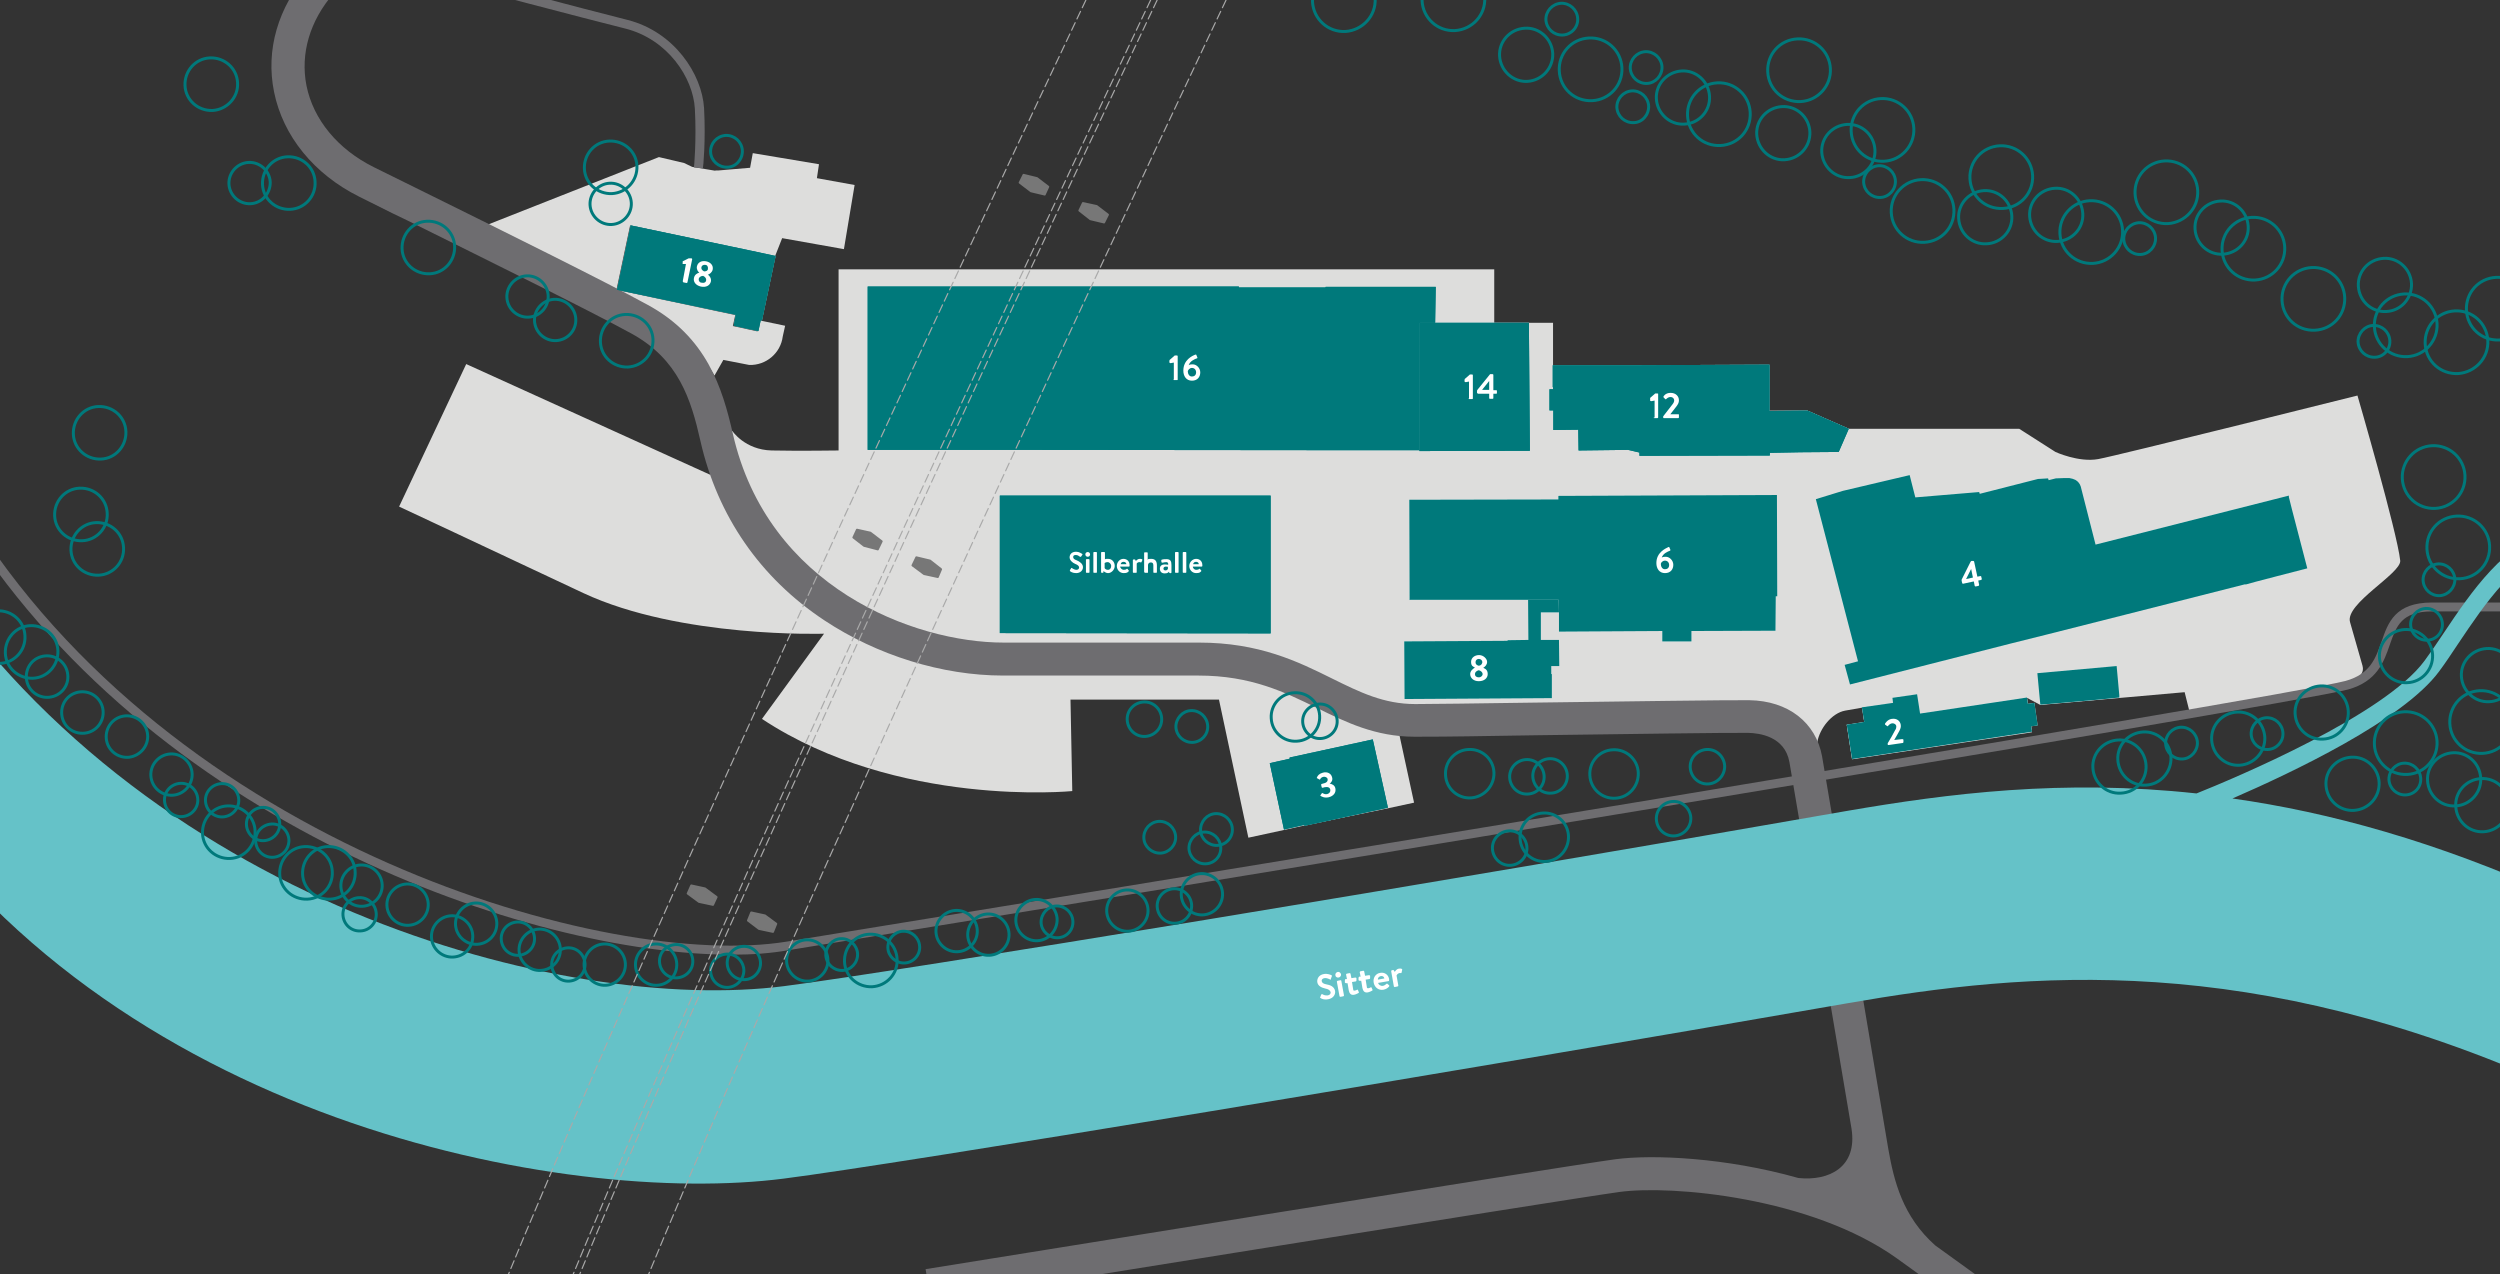 <?xml version="1.0" encoding="UTF-8"?>
<svg xmlns="http://www.w3.org/2000/svg" version="1.1" viewBox="0 0 841.9 429.2">
  <rect x="0" y="0" width="841.9" height="429.2" fill="#333333" stroke="none"/>
  <defs>
    <style>
      .cls-1 {
        stroke: #00797b;
      }

      .cls-1, .cls-2, .cls-3, .cls-4, .cls-5, .cls-6, .cls-7, .cls-8, .cls-9, .cls-10, .cls-11, .cls-12 {
        fill: none;
      }

      .cls-1, .cls-2, .cls-6, .cls-7, .cls-11 {
        stroke-miterlimit: 10;
      }

      .cls-13 {
        fill: #65c2c8;
      }

      .cls-14 {
        fill: #cde8ea;
      }

      .cls-2, .cls-3, .cls-4, .cls-5, .cls-6, .cls-10, .cls-11 {
        stroke-dasharray: 0 0 4.4 3;
      }

      .cls-2, .cls-3, .cls-4, .cls-7 {
        stroke: #007a7c;
      }

      .cls-2, .cls-6, .cls-11 {
        stroke-width: 1.4px;
      }

      .cls-3, .cls-5 {
        stroke-miterlimit: 10;
        stroke-width: 1.4px;
      }

      .cls-4, .cls-10 {
        stroke-miterlimit: 10;
        stroke-width: 1.4px;
      }

      .cls-15 {
        fill: #777;
      }

      .cls-16 {
        fill: #fff;
      }

      .cls-17 {
        fill: #dddddc;
      }

      .cls-18 {
        fill: #6e6d70;
      }

      .cls-19 {
        fill: #00797b;
      }

      .cls-5, .cls-6 {
        stroke: #65c2c8;
      }

      .cls-7 {
        stroke-dasharray: 0 0 3.4 2.3;
        stroke-width: 1.1px;
      }

      .cls-8 {
        stroke-dasharray: 0 0 2.8 1.4;
      }

      .cls-8, .cls-9 {
        stroke: #a9a9a9;
        stroke-width: .4px;
      }

      .cls-8, .cls-9, .cls-12 {
        stroke-linecap: round;
        stroke-linejoin: round;
      }

      .cls-20 {
        display: none;
      }

      .cls-10, .cls-11 {
        stroke: #000;
      }

      .cls-12 {
        stroke: #777;
        stroke-width: .7px;
      }
    </style>
  </defs>
  <!-- Generator: Adobe Illustrator 28.7.1, SVG Export Plug-In . SVG Version: 1.2.0 Build 142)  -->
  <g>
    <g id="Ebene_1">
      <g id="Grundebene">
        <path class="cls-17" d="M808.3,188.8c-1-9.5-14.4-55.6-14.4-55.6,0,0-80.7,20.2-87.3,21.4s-14.4-2.4-14.4-2.4l-12.2-7.8h-57.4l-13.9-6.1h-12.9v-15.3h-72.8v-14.3h-19.8v-18h-220.8v61c-.1,0-13.4.2-22.5,0s-13.3-6.6-13.3-6.6l-7.4,14.8-82.2-37.3-22.6,48s29.3,13.7,62,29.1c32.7,15.3,81.1,13.7,81.1,13.7l-20.9,28.7c45.6,30.1,104.5,24.3,104.5,24.3l-.6-30.8h50l9.9,46.5,12-2.6,6.8-1.5,28.2-5.8,8.8-1.9-5.5-25.4,118.3-3.5,18.4,14.7,4.6-6.2c.8-4.6,4.9-9.8,9.4-10.6s5.7-1,5.7-1l.7,4.9-5.9.9,1.8,11.6,60.6-9.1-1.7-11.6,4.5,2.4,48.6-4.3,1.7,6.8,52.7-9.9s6.7-1.5,5.5-5.8-3-10.5-4.2-14.7c-1.8-6.2,17.3-16.4,16.9-20.7h0Z"/>
        <polygon class="cls-18" points="826.8 203.8 818.9 204 819 205.8 826.2 205.6 842.4 205.5 842.4 203.7 826.8 203.8"/>
        <polygon class="cls-12" points="308.6 187.7 313.2 188.8 316.9 191.7 315.8 194.3 311.2 193.3 307.3 190.4 308.6 187.7"/>
        <polygon class="cls-12" points="296.9 182.3 295.6 185 291 183.8 287.4 181 288.6 178.4 293.1 179.4 296.9 182.3"/>
        <polygon class="cls-12" points="241.3 302.1 240.1 304.7 235.4 303.7 231.6 300.9 232.8 298.2 237.4 299.2 241.3 302.1"/>
        <polygon class="cls-15" points="261.4 311.1 260.2 313.7 255.6 312.7 252 310 253.1 307.3 257.6 308.3 261.4 311.1"/>
        <polygon class="cls-14" points="439.3 278.1 467.4 272 462.3 249 434.3 255.1 434.3 255.5 427.6 257 432.4 279.4 432.6 279.3 439.2 277.8 439.3 278.1"/>
        <polygon class="cls-14" points="336.7 213.2 427.6 213.3 427.9 213.3 427.9 166.9 336.7 166.9 336.7 213.2"/>
        <polygon class="cls-14" points="318.3 151.5 318.8 151.5 341.7 151.5 342.7 151.5 441.7 151.6 478 151.6 478.1 108.7 483.3 108.7 483.5 96.6 446.4 96.6 446.4 96.8 426.2 96.8 417.2 96.8 417.2 96.5 368.6 96.5 344.6 96.5 344.1 96.5 341.7 96.5 320.3 96.5 292.2 96.5 292.2 151.5 294.5 151.5 318.3 151.5"/>
        <polygon class="cls-14" points="478.1 108.7 478 151.6 478 151.9 515.2 151.8 514.9 112.3 514.9 108.7 503.8 108.7 483.3 108.7 478.1 108.7"/>
        <polygon class="cls-14" points="687.1 237.3 705.6 235.7 713.7 234.9 713.7 234.2 712.8 224.3 686.1 226.7 686.8 234.2 687.1 237.3"/>
        <polygon class="cls-14" points="256.2 107.8 256.6 107.9 261.2 86.2 253.3 84.5 212.4 75.9 207.8 97.6 247.8 106 247.1 109.7 255.4 111.5 256.2 107.8"/>
        <polygon class="cls-14" points="524.9 202 524.8 202 524.4 202 524.3 202 524.3 202 514.6 202 514.7 215.5 507.7 215.6 507.7 215.8 473.2 216 472.9 216 472.9 216.3 473 235.1 473 235.4 473.3 235.4 522.3 235.1 522.6 235.1 522.6 234.8 522.6 227 522.4 227 522.4 224.3 525.1 224.3 525 215.5 518.9 215.5 518.9 206.2 525 206.2 524.9 202"/>
        <polygon class="cls-14" points="598.4 166.7 524.8 167 524.8 168.2 524.8 168.2 474.6 168.3 474.7 202.1 474.9 202 514.6 202 524.9 202 525 206.2 525 212.7 559.8 212.5 559.8 215.5 559.8 216 569.6 216 569.6 215.5 569.6 212.5 597.9 212.4 598 200.8 598.5 200.8 598.4 166.7"/>
        <polygon class="cls-14" points="608.7 138.3 606.3 138.3 595.9 138.4 595.9 122.8 551.9 123 551.9 123 522.9 123 522.9 130.4 523 130.4 523 131.1 521.8 131.1 521.8 138.2 523.1 138.2 523.1 144.8 531.5 144.7 531.6 151.7 548.3 151.5 552.1 152.4 552.1 153.5 596 153.4 596 152.5 606.4 152.3 619.2 152.2 622.6 144.4 608.7 138.3"/>
        <polygon class="cls-14" points="621.9 244 623.7 255.6 679.7 247.1 684.3 246.4 684 244.6 686.2 244.3 686 242.9 685.1 236.7 682.9 237 682.6 234.9 646.6 240.3 645.6 233.8 637.3 235 637.5 236.7 627 238.2 627.8 243.1 623.5 243.8 621.9 244"/>
        <path class="cls-16" d="M401.4,126.8c-1,0-1.4-1-1.4-1.8.1-.4.6-1.1,1.4-1.1s1.4.6,1.4,1.5-.6,1.4-1.4,1.4M398.5,124.8c0,1.9,1,3.4,2.9,3.4s2.8-1.3,2.8-2.8-1.3-2.7-2.5-2.7-1.2.2-1.4.3c.4-1.4,2.1-2.1,2.7-2.3.2,0,.3-.2.2-.4l-.3-.7c0-.2-.2-.2-.3-.2-1.1.4-4.1,1.8-4.1,5.4M395.1,127.8c0,0,.1.2.2.2h1.1c.1,0,.2,0,.2-.2v-7.9c0,0-.1-.2-.2-.2h-.6c-.2,0-.3,0-.4.2l-1.5,1.3c0,0-.1.2-.1.3v.6c.1,0,.2.2.4.2l1.1-.2v5.7h-.2Z"/>
        <path class="cls-16" d="M235.3,93.9c.1-.5.7-1,1.5-1,.8.4,1.1,1,1,1.5-.1.7-.7,1-1.5.8-.7,0-1.1-.7-1-1.3M237.1,91.4c-.7-.4-1-.8-.9-1.4s.7-.9,1.3-.8c.7,0,1,.7.9,1.3,0,.6-.5.9-1.3.9ZM233.7,93.6c-.3,1.3.6,2.5,2.3,2.9,1.8.4,3.1-.4,3.4-1.7.2-1-.4-1.9-1-2.3h0c.6-.2,1.4-.8,1.6-1.7.3-1.4-.7-2.5-2.2-2.8s-2.8.3-3.1,1.7c-.2.9.3,1.8.8,2.1h0c-.7.2-1.6.7-1.8,1.8M230,94.8c0,0,0,.3.2.3l1,.2c.1,0,.2,0,.3-.2l1.6-7.8c0,0,0-.2-.2-.3h-.6c-.2,0-.3,0-.4,0l-1.8.9c-.1,0-.2,0-.2.2v.6c-.1,0,0,.2,0,.2h1.1s-1.1,5.9-1.1,5.9Z"/>
        <path class="cls-16" d="M499.1,131.3l2.4-3h0v3h-2.4ZM497.7,132.6h3.8v1.5c0,.1.1.2.2.2h1c.1,0,.2-.1.2-.2v-1.5h1c.1,0,.2-.1.2-.2v-.8c0-.1-.1-.2-.2-.2h-1v-5.2c0,0-.1-.2-.2-.2h-.6c-.1,0-.2,0-.3,0l-4.2,5.2c-.1.1-.2.3-.2.4v.8c.1,0,.2.1.3.1M494.5,134.2c0,.1.1.2.2.2h1.1c.1,0,.2-.1.2-.2v-7.9c0,0-.1-.2-.2-.2h-.6c-.2,0-.3,0-.4.2l-1.5,1.3c0,0-.1.2-.1.3v.6c.1.1.2.2.4.2l1.1-.2v5.7h-.2Z"/>
        <path class="cls-16" d="M562.5,139.5c.6-.8,1.6-2,2.1-2.7s.8-1.2.8-2c0-1.3-1-2.5-2.8-2.5s-2.4,1.2-2.4,1.2c0,.1,0,.3,0,.3l.6.6c0,.1.2.1.3,0,.3-.3.8-.7,1.4-.7.9,0,1.3.6,1.3,1.1s-.2.9-.6,1.4c-.8,1-2.3,3-3.1,4,0,0,0,.1,0,.3h0c0,.2,0,.3.2.3h4.9c0,0,.2-.1.2-.2v-.9c0-.1,0-.2-.2-.2h-2.6ZM556.9,140.6c0,.1,0,.2.2.2h1.1c0,0,.2-.1.2-.2v-7.9c0-.1,0-.2-.2-.2h-.6c-.2,0-.3,0-.4.2l-1.5,1.3c0,0,0,.2,0,.3v.6c0,.1.2.2.4.2l1.1-.2v5.7h-.2,0Z"/>
        <path class="cls-16" d="M560.7,191.7c-1,0-1.4-1-1.4-1.8,0-.4.6-1.1,1.4-1.1s1.4.6,1.4,1.5-.6,1.4-1.4,1.4M557.8,189.6c0,1.9,1,3.4,2.9,3.4s2.8-1.3,2.8-2.8-1.3-2.7-2.5-2.7-1.2.2-1.4.3c.4-1.4,2.1-2.1,2.7-2.3.2-.1.3-.2.2-.4l-.3-.7c0-.2-.2-.2-.3-.2-1,.5-4.1,1.8-4.1,5.4"/>
        <path class="cls-16" d="M496.7,227c0-.6.5-1.1,1.3-1.3.8.2,1.3.8,1.3,1.3s-.5,1.1-1.3,1.1-1.3-.4-1.3-1.1M498,224.2c-.8-.2-1.1-.6-1.1-1.2s.4-1.1,1.1-1.1,1.2.5,1.2,1.1c-.1.6-.4,1.1-1.2,1.2ZM495.1,227c0,1.3,1.1,2.4,2.9,2.4s3-1,3-2.4-.8-1.8-1.5-2.1h0c.6-.4,1.3-1,1.3-2s-1.2-2.3-2.7-2.3-2.7.9-2.7,2.3.7,1.6,1.3,1.9h0c-.8.5-1.6,1.2-1.6,2.2"/>
        <path class="cls-16" d="M662.1,195l1.7-3.4h0l.6,2.9-2.3.5h0ZM661,196.6l3.7-.8.3,1.5c0,.1.2.2.3.2l1-.2c0,0,.2-.2.2-.3l-.3-1.5,1-.2c0,0,.2-.2.2-.3l-.2-.8c0-.1,0-.2-.3-.2l-1,.2-1.1-5.1c0-.1-.2-.2-.3-.2h-.6c-.2.1-.2.2-.3.3l-3,6c0,.1,0,.3,0,.4l.2.8c0,.1.2.2.3.2"/>
        <path class="cls-16" d="M637.9,249.2c.5-.9,1.3-2.2,1.7-3s.6-1.3.5-2.1c-.2-1.3-1.3-2.3-3.1-2-1.4.2-2.2,1.6-2.2,1.6,0,.1,0,.3,0,.3l.7.5c0,.1.2.1.3,0,.2-.3.7-.8,1.3-.9.9-.1,1.4.4,1.5.9,0,.4,0,.9-.4,1.4-.6,1.2-1.8,3.3-2.5,4.4,0,.1,0,.2,0,.3h0c0,.2,0,.3.3.3l4.8-.7c0,0,.2-.1.2-.3v-.8c0-.1-.2-.2-.4-.2l-2.7.3h0Z"/>
        <path class="cls-16" d="M444.7,268c.3.2,1.2.8,2.7.5,1.7-.4,2.6-1.6,2.3-3-.2-1.1-1.2-1.5-1.9-1.6h0c.5-.4,1.1-1.1.8-2.1-.3-1.4-1.7-2-3.1-1.6-1.2.3-1.8,1-2,1.6-.1.1-.1.3.1.3l.7.4c.1.1.3,0,.3-.1.1-.3.5-.7,1.1-.8.6-.1,1.3.2,1.4.8.1.6-.3,1.2-1.3,1.4l-.7.2c-.1,0-.2.1-.2.3l.2.8c0,.1.1.2.3.2l.7-.2c1.1-.2,1.8.1,1.9.9.1.6-.3,1.2-1,1.4-.7.2-1.2-.1-1.6-.3-.1-.1-.2-.1-.3.1l-.5.7c0-.1,0,0,.1.1"/>
        <path class="cls-16" d="M401.8,190c.1-.5.4-.8,1-.8s.9.4.9.8h-1.9ZM400.5,190.6c0,1.3,1,2.4,2.3,2.4s1.3-.3,1.7-.6c.1-.1.1-.2,0-.3l-.4-.5c-.1-.1-.2-.1-.3,0-.2.2-.5.3-1,.3s-1.1-.5-1.1-1.1h3c.1,0,.2-.1.2-.2v-.3c0-1.3-.9-2.1-2.1-2.1s-2.3,1.1-2.3,2.4M398.3,192.7c0,.1.1.2.2.2h.8c.1,0,.2-.1.2-.2v-6.6c0-.1-.1-.2-.2-.2h-.8c-.1,0-.2.1-.2.2v6.6ZM395.7,192.7c0,.1.1.2.2.2h.8c.1,0,.2-.1.2-.2v-6.6c0-.1-.1-.2-.2-.2h-.8c-.1,0-.2.1-.2.2v6.6ZM391.8,191.5c0-.4.3-.7.8-.7s.7.1.7.1v.7c-.1.2-.4.5-.8.5s-.7-.2-.7-.6h0ZM390.6,191.5c0,1,.6,1.6,1.6,1.6s1.2-.3,1.5-.6v.3c.2.1.2.2.3.2h.3c.1,0,.2-.1.2-.2v-2.5c0-1.3-.3-2-1.7-2s-1.5.2-1.6.2-.2.1-.1.3v.5c.1.1.2.2.4.2.3-.1.9-.2,1.3-.2s.7.3.6.9c0,0-.4-.1-.9-.1-1.3-.1-1.9.5-1.9,1.4h0ZM385.4,192.7c0,.1.1.2.2.2h.8c.2,0,.2-.1.2-.2v-2.5c.1-.5.4-.8,1-.8s.8.4.8,1v2.3c0,.1.1.2.2.2h.8c.1,0,.2-.1.2-.2v-2.3c0-1.2-.4-2.2-1.9-2.2s-1,.2-1.2.4v-2.4c0-.1-.1-.2-.2-.2h-.8c-.1,0-.2.1-.2.2v6.5h.1ZM381.5,192.7c0,.1.1.2.2.2h.8c.1,0,.3,0,.3-.2v-2.9c.1-.2.4-.5.9-.5s.3,0,.4.1.2,0,.3-.1l.3-.7c.1-.3-.3-.4-.9-.4s-1.1.5-1.3.7l-.2-.4c0-.1-.1-.1-.2-.1h-.4c-.1,0-.2.1-.2.2v4.1h0ZM377.4,190c.1-.5.4-.8,1-.8s.9.4.9.8h-1.9ZM376.1,190.6c0,1.3,1,2.4,2.3,2.4s1.3-.3,1.7-.6c.1-.1.1-.2,0-.3l-.4-.5c-.1-.1-.2-.1-.3,0-.2.2-.5.3-1,.3s-1.1-.5-1.2-1.1h3c.1,0,.2-.1.2-.2v-.3c0-1.3-.9-2.1-2.1-2.1s-2.2,1.1-2.2,2.4M372,191.3v-1.7s.4-.3,1-.3,1.2.6,1.2,1.3-.4,1.3-1.1,1.3-1-.4-1.1-.6M370.8,192.7c0,.1.1.2.2.2h.4c.1,0,.2-.1.2-.2v-.4c.1,0,.6.7,1.6.7s2.2-1.1,2.2-2.4-.9-2.4-2.2-2.4-.9.1-1.1.2v-2.3c0-.1-.1-.2-.2-.2h-.9c-.1,0-.2.1-.2.2v6.6h0ZM368.2,192.7c0,.1.1.2.2.2h.8c.1,0,.2-.1.2-.2v-6.6c0-.1-.1-.2-.2-.2h-.8c-.1,0-.2.1-.2.2v6.6ZM366.3,187.5c.5,0,.8-.4.8-.8s-.3-.8-.8-.8-.8.4-.8.8.3.8.8.8M365.7,192.7c0,.1.1.2.2.2h.8c.1,0,.2-.1.2-.2v-4.2c0-.1-.1-.2-.2-.2h-.8c-.1,0-.2.1-.2.2v4.2ZM362.4,193c1.4,0,2.3-.9,2.3-2s-1.1-1.9-2.1-2.3c-.8-.3-1.2-.6-1.2-1.1s.3-.7.9-.7,1,.3,1.4.6c.1.1.3,0,.4-.1l.4-.6c.1-.1,0-.3-.1-.3-.2-.1-1-.7-2-.7-1.6,0-2.2,1-2.2,1.9s.9,1.8,1.9,2.2c.8.3,1.3.7,1.3,1.2s-.4.8-.9.8-1.1-.3-1.5-.6c-.1-.1-.3-.1-.3.1l-.4.6c0,.1,0,.2,0,.3.2.2.9.7,2.1.7"/>
        <path class="cls-17" d="M240.9,57.5l-1.8-.3-6-1-2.7-1.3-8.5-2-58.8,23.2,13.8,6.2c3.7,1.7,7.3,3.5,10.8,5.5s7.1,4,10.6,5.9l3,1.8,6.1,3.5,6.5,3.7c2.4,1.4,4.8,2.9,7.1,4.4,2.3,1.6,4.5,3.3,6.6,5.2,2.4,2.1,4.8,4.3,7.1,6.6,2.3,2.3,4.3,4.8,5.9,7.6l3-5.3,8.7,1.7c5.7.2,10.6-4,11.3-9.6l.8-3.6-8.1-1.7h-.4c0,0-.8,3.6-.8,3.6l-8.3-1.8.8-3.7-40-8.5,4.6-21.7,40.9,8.7,7.9,1.7,2.4-6.1,20.8,3.7,3.6-21.6-12.7-2.3.7-4.7-22.1-3.7h-.2l-.9,4.9-10.6.9h-1.1q0,0,0,.1Z"/>
        <path class="cls-18" d="M651.7,419.4c-11-9.8-13.9-21.7-15.8-32.5-7.4-43.7-21.1-125.5-22.3-132.2-2.1-11.4-11.4-18.7-24.5-18.9-6-.1-40.9.4-71.6.8-19.9.3-37.1.5-40.9.5-10.6,0-18.7-4-28-8.6-11.5-5.7-24.5-12.1-44.8-12.1h-65.8c-30.3,0-79.5-18.7-91.2-70.3-3.5-15.4-8.8-32.7-28.8-43.5-14.8-8.1-48.8-24.9-76.1-38.4-5.8-2.9-11.2-5.5-16-7.9-12.1-6-20.4-16-22.7-27.5-2.1-10.7,1.1-21.8,9.2-31.1l-8.4-7.2c-10.4,12-14.6,26.3-11.7,40.5,3,14.8,13.4,27.6,28.6,35.2s10.2,5.1,16,7.9c27.2,13.5,61.1,30.2,75.7,38.2,15.9,8.7,20.1,22.1,23.3,36.3,5.7,25.1,20.1,46,41.7,60.3,17.8,11.8,39.7,18.6,60.2,18.6h65.8c17.7,0,29,5.6,39.9,10.9,9.7,4.8,19.7,9.7,32.9,9.7s21.1-.2,41.1-.5c29.2-.4,65.5-.9,71.3-.8,3.6.1,12.2,1.1,13.8,9.8,1.1,6.2,13.3,78.4,20.9,123.4,2.1,13.1-7.6,17.8-17.9,16.7-24.4-6.9-49.1-8-61.7-6.3-19.2,2.6-223.5,35.6-232.2,37l1.8,10.9c2.1-.3,212.9-34.3,231.9-36.9,17.6-2.4,64.6,1.8,93.3,22.3,29.1,20.9,53.9,39.1,54.1,39.3l6.5-8.9c0-.1-21.3-15.8-47.6-34.7h0Z"/>
        <path class="cls-18" d="M246.5,321.5c-68.2,0-196.6-44.1-260.4-148.3l2.6-1.6c69.6,113.7,216.8,155.2,276.2,145.5,82.7-13.4,506.6-82.7,525-87.8,8.3-2.3,10.1-7.6,12.1-13.2,2.2-6.5,4.6-13.2,17-13.2h29.4v3h-29.4c-10.3,0-12,4.9-14.2,11.2-2,5.8-4.3,12.4-14.1,15.1-18.6,5.1-442.6,74.4-525.3,87.8-5.6,1-12,1.5-18.9,1.5h0Z"/>
        <path class="cls-18" d="M236.7,56.7l-3-.3c0,0,.9-9,.3-19.8-.6-10.4-9.1-23.4-23.5-27-14.8-3.7-53.8-14-54.1-14.1l.8-2.9c.4,0,39.3,10.4,54.1,14.1,15.8,4,25.1,18.3,25.8,29.7.6,11.1-.3,20-.4,20.3Z"/>
        <path class="cls-13" d="M821.4,226.1c2.1-2.8,4.2-6,6.4-9.3,9.2-13.7,19.6-29.2,33.4-32.2l-1.3-5.9c-16.2,3.5-27.8,20.8-37.1,34.7-2.2,3.3-4.3,6.4-6.3,9.1-13.4,18.3-63.8,39.5-76.8,44.7-45.1-4.9-83.6,0-117.8,5.9-136.3,23.9-319.6,54.1-357.9,59-73.6,9.4-216.6-27.6-291.5-145l-11.3,73.2c74.9,117.6,229.2,146.1,302.8,136.6,38.3-4.9,221.5-35.2,357.9-59,61.3-10.7,136.6-17.7,238.7,28.2v-64.6c-40.2-18.1-76.2-28-108.8-32.6,20-8.7,57.5-26.4,69.6-42.8h0Z"/>
        <g>
          <path class="cls-1" d="M631.4,50.4c-.3-5-4.5-8.8-9.4-8.5-5,.3-8.8,4.5-8.5,9.4s4.5,8.8,9.4,8.5c5-.2,8.8-4.5,8.5-9.4"/>
          <path class="cls-1" d="M714.8,77.6c-.3-5.8-5.2-10.3-11.1-10-5.8.3-10.3,5.2-10,11.1.3,5.8,5.2,10.3,11.1,10,5.8-.3,10.3-5.3,10-11.1"/>
          <path class="cls-1" d="M740.1,64.2c-.3-5.8-5.2-10.3-11.1-10-5.8.3-10.3,5.2-10,11.1.3,5.8,5.2,10.3,11.1,10,5.8-.4,10.3-5.3,10-11.1"/>
          <path class="cls-1" d="M838.4,183.8c-.3-5.8-5.2-10.3-11.1-10-5.9.3-10.3,5.2-10,11.1.3,5.8,5.2,10.3,11.1,10s10.3-5.3,10-11.1"/>
          <path class="cls-1" d="M851.7,103.4c-.3-5.8-5.2-10.3-11.1-10s-10.3,5.2-10,11.1,5.2,10.3,11.1,10c5.8-.3,10.3-5.2,10-11.1"/>
          <path class="cls-1" d="M769.4,83.2c-.3-5.8-5.2-10.3-11.1-10-5.8.3-10.3,5.2-10,11.1.3,5.8,5.2,10.3,11.1,10,5.9-.3,10.3-5.3,10-11.1"/>
          <path class="cls-1" d="M820.7,109c-.3-5.8-5.2-10.3-11.1-10-5.8.3-10.3,5.2-10,11.1.3,5.8,5.2,10.3,11.1,10,5.8-.3,10.3-5.3,10-11.1"/>
          <path class="cls-1" d="M830.1,160.1c-.3-5.8-5.2-10.3-11.1-10-5.8.3-10.3,5.2-10,11.1.3,5.8,5.2,10.3,11.1,10,5.8-.3,10.3-5.2,10-11.1"/>
          <path class="cls-1" d="M789.6,100.1c-.3-5.8-5.2-10.3-11.1-10-5.8.3-10.3,5.2-10,11.1s5.2,10.3,11.1,10c5.9-.3,10.3-5.2,10-11.1"/>
          <path class="cls-1" d="M684.5,59.1c-.3-5.8-5.2-10.3-11.1-10-5.8.3-10.3,5.2-10,11.1.3,5.9,5.2,10.3,11.1,10s10.3-5.3,10-11.1"/>
          <path class="cls-1" d="M658,70.5c-.3-5.8-5.2-10.3-11.1-10-5.8.3-10.3,5.2-10,11.1.3,5.8,5.2,10.3,11.1,10s10.3-5.2,10-11.1"/>
          <path class="cls-1" d="M589.4,37.9c-.3-5.8-5.2-10.3-11.1-10-5.8.3-10.3,5.2-10,11.1s5.2,10.3,11.1,10,10.3-5.2,10-11.1"/>
          <path class="cls-1" d="M616.4,23.1c-.3-5.8-5.2-10.3-11.1-10s-10.3,5.2-10,11.1,5.2,10.3,11.1,10c5.8-.3,10.3-5.3,10-11.1"/>
          <path class="cls-1" d="M837.8,114.7c-.3-5.8-5.2-10.3-11.1-10-5.8.3-10.3,5.2-10,11.1s5.2,10.3,11.1,10c5.8-.4,10.3-5.3,10-11.1"/>
          <path class="cls-1" d="M820.7,249.7c-.3-5.8-5.2-10.3-11.1-10-5.8.3-10.3,5.2-10,11.1.3,5.8,5.2,10.3,11.1,10,5.8-.3,10.3-5.3,10-11.1"/>
          <path class="cls-1" d="M846.1,242.6c-.3-5.8-5.2-10.3-11.1-10-5.8.3-10.3,5.2-10,11.1.3,5.8,5.2,10.3,11.1,10,5.9-.3,10.3-5.3,10-11.1"/>
          <path class="cls-1" d="M500-.8c-.3-5.8-5.2-10.3-11.1-10-5.8.3-10.3,5.2-10,11.1.3,5.8,5.2,10.3,11.1,10,5.9-.4,10.3-5.3,10-11.1"/>
          <path class="cls-1" d="M463.1-.5c-.3-5.8-5.2-10.3-11.1-10-5.8.3-10.3,5.2-10,11.1.3,5.8,5.2,10.3,11.1,10,5.8-.4,10.3-5.3,10-11.1"/>
          <path class="cls-1" d="M546.2,22.8c-.3-5.8-5.2-10.3-11.1-10s-10.3,5.2-10,11.1,5.2,10.3,11.1,10c5.8-.3,10.3-5.2,10-11.1"/>
          <path class="cls-1" d="M644.5,43.2c-.3-5.8-5.2-10.3-11.1-10-5.8.3-10.3,5.2-10,11.1s5.2,10.3,11.1,10c5.8-.3,10.3-5.3,10-11.1"/>
          <path class="cls-1" d="M677.5,72.7c-.3-5-4.5-8.8-9.4-8.5-5,.3-8.8,4.5-8.5,9.4.3,5,4.5,8.8,9.4,8.5,4.9-.2,8.8-4.4,8.5-9.4"/>
          <path class="cls-1" d="M609.5,44.4c-.3-5-4.5-8.8-9.4-8.5-5,.3-8.8,4.5-8.5,9.4s4.5,8.8,9.4,8.5,8.7-4.4,8.5-9.4"/>
          <path class="cls-1" d="M812.1,95.5c-.3-5-4.5-8.8-9.4-8.5-5,.3-8.8,4.5-8.5,9.4.3,5,4.5,8.8,9.4,8.5,4.9-.2,8.7-4.4,8.5-9.4"/>
          <path class="cls-1" d="M503.1,260.1c-.2-4.5-4.1-8-8.6-7.7-4.5.2-8,4.1-7.7,8.6.2,4.5,4.1,8,8.6,7.7,4.4-.3,7.9-4.1,7.7-8.6"/>
          <path class="cls-1" d="M528.2,281.5c-.2-4.5-4.1-8-8.6-7.7-4.5.2-8,4.1-7.7,8.6.2,4.5,4.1,8,8.6,7.7,4.5-.2,7.9-4.1,7.7-8.6"/>
          <path class="cls-1" d="M444.4,241c-.2-4.5-4.1-8-8.6-7.7-4.5.2-8,4.1-7.7,8.6.2,4.5,4.1,8,8.6,7.7,4.5-.2,8-4.1,7.7-8.6"/>
          <path class="cls-1" d="M551.7,260.2c-.2-4.5-4.1-8-8.6-7.7-4.5.2-8,4.1-7.7,8.6.2,4.5,4.1,8,8.6,7.7,4.5-.2,7.9-4.1,7.7-8.6"/>
          <path class="cls-1" d="M520,261.3c-.2-3.2-2.9-5.7-6.1-5.5-3.2.2-5.7,2.9-5.5,6.1s2.9,5.7,6.1,5.5c3.2-.1,5.7-2.9,5.5-6.1"/>
          <path class="cls-1" d="M450.3,242.6c-.2-3.2-2.9-5.7-6.1-5.5s-5.7,2.9-5.5,6.1c.2,3.2,2.9,5.7,6.1,5.5s5.7-2.9,5.5-6.1"/>
          <path class="cls-1" d="M527.8,261c-.2-3.2-2.9-5.7-6.1-5.5-3.2.2-5.7,2.9-5.5,6.1s2.9,5.7,6.1,5.5c3.2-.1,5.7-2.8,5.5-6.1"/>
          <path class="cls-1" d="M514.2,285.3c-.2-3.2-2.9-5.7-6.1-5.5s-5.7,2.9-5.5,6.1,2.9,5.7,6.1,5.5,5.7-2.9,5.5-6.1"/>
          <path class="cls-1" d="M401.3,304.8c-.2-3.2-2.9-5.7-6.1-5.5s-5.7,2.9-5.5,6.1,2.9,5.7,6.1,5.5c3.1-.1,5.6-2.8,5.5-6.1"/>
          <path class="cls-1" d="M391.2,241.9c-.2-3.2-2.9-5.7-6.1-5.5s-5.7,2.9-5.5,6.1c.2,3.2,2.9,5.7,6.1,5.5s5.7-2.9,5.5-6.1"/>
          <path class="cls-1" d="M580.8,257.9c-.2-3.2-2.9-5.7-6.1-5.5-3.2.2-5.7,2.9-5.5,6.1s2.9,5.7,6.1,5.5c3.1-.2,5.6-2.9,5.5-6.1"/>
          <path class="cls-1" d="M569.4,275.4c-.2-3.2-2.9-5.7-6.1-5.5-3.2.2-5.7,2.9-5.5,6.1s2.9,5.7,6.1,5.5c3.1-.2,5.6-2.9,5.5-6.1"/>
          <path class="cls-1" d="M575.7,32.4c-.3-5-4.5-8.8-9.4-8.5s-8.8,4.5-8.5,9.4,4.5,8.8,9.4,8.5c4.9-.2,8.8-4.4,8.5-9.4"/>
          <path class="cls-1" d="M278.8,323.1c-.2-3.8-3.5-6.8-7.3-6.6-3.8.2-6.8,3.5-6.6,7.3.2,3.8,3.5,6.8,7.3,6.6s6.8-3.5,6.6-7.3"/>
          <path class="cls-1" d="M188.7,319.5c-.2-3.8-3.5-6.8-7.3-6.6-3.8.2-6.8,3.5-6.6,7.3s3.5,6.8,7.3,6.6,6.8-3.4,6.6-7.3"/>
          <path class="cls-1" d="M167.3,310.7c-.2-3.8-3.5-6.8-7.3-6.6s-6.8,3.5-6.6,7.3,3.5,6.8,7.3,6.6c3.8-.2,6.8-3.4,6.6-7.3"/>
          <path class="cls-1" d="M64.7,260.5c-.2-3.8-3.5-6.8-7.3-6.6s-6.8,3.5-6.6,7.3,3.5,6.8,7.3,6.6,6.8-3.5,6.6-7.3"/>
          <path class="cls-1" d="M34.7,239.2c-.4-3.8-3.8-6.6-7.7-6.2s-6.6,3.8-6.2,7.7,3.8,6.6,7.7,6.2,6.6-3.9,6.2-7.7"/>
          <path class="cls-1" d="M49.7,247.3c-.4-3.8-3.8-6.6-7.7-6.2-3.8.4-6.6,3.8-6.2,7.7.4,3.8,3.8,6.6,7.7,6.2,3.8-.5,6.6-3.9,6.2-7.7"/>
          <path class="cls-1" d="M22.8,227.1c-.4-3.8-3.8-6.6-7.7-6.2s-6.6,3.8-6.2,7.7c.4,3.8,3.8,6.6,7.7,6.2,3.9-.4,6.7-3.9,6.2-7.7"/>
          <path class="cls-1" d="M144.2,304.3c-.2-3.8-3.5-6.8-7.3-6.6-3.8.2-6.8,3.5-6.6,7.3s3.5,6.8,7.3,6.6c3.9-.2,6.8-3.5,6.6-7.3"/>
          <path class="cls-1" d="M128.7,297.9c-.2-3.8-3.5-6.8-7.3-6.6-3.8.2-6.8,3.5-6.6,7.3.2,3.8,3.5,6.8,7.3,6.6s6.8-3.5,6.6-7.3"/>
          <path class="cls-1" d="M159.2,315c-.2-3.8-3.5-6.8-7.3-6.6-3.8.2-6.8,3.5-6.6,7.3s3.5,6.8,7.3,6.6c3.9-.2,6.8-3.4,6.6-7.3"/>
          <path class="cls-1" d="M329.1,313.2c-.2-3.8-3.5-6.8-7.3-6.6s-6.8,3.5-6.6,7.3,3.5,6.8,7.3,6.6c3.8-.2,6.8-3.4,6.6-7.3"/>
          <path class="cls-1" d="M339.8,314.4c-.2-3.8-3.5-6.8-7.3-6.6-3.8.2-6.8,3.5-6.6,7.3.2,3.8,3.5,6.8,7.3,6.6,3.9-.2,6.8-3.5,6.6-7.3"/>
          <path class="cls-1" d="M356,309.5c-.2-3.8-3.5-6.8-7.3-6.6s-6.8,3.5-6.6,7.3c.2,3.8,3.5,6.8,7.3,6.6,3.8-.2,6.7-3.5,6.6-7.3"/>
          <path class="cls-1" d="M386.6,306.3c-.2-3.8-3.5-6.8-7.3-6.6-3.8.2-6.8,3.5-6.6,7.3.2,3.8,3.5,6.8,7.3,6.6s6.8-3.5,6.6-7.3"/>
          <path class="cls-1" d="M193.9,107.4c-.2-3.8-3.5-6.8-7.3-6.6-3.8.2-6.8,3.5-6.6,7.3s3.5,6.8,7.3,6.6c3.8-.2,6.8-3.4,6.6-7.3"/>
          <path class="cls-1" d="M212.6,68.3c-.2-3.8-3.5-6.8-7.3-6.6s-6.8,3.5-6.6,7.3,3.5,6.8,7.3,6.6,6.8-3.5,6.6-7.3"/>
          <path class="cls-1" d="M91,61.3c-.2-3.8-3.5-6.8-7.3-6.6s-6.8,3.5-6.6,7.3c.2,3.8,3.5,6.8,7.3,6.6,3.8-.2,6.7-3.5,6.6-7.3"/>
          <path class="cls-1" d="M184.6,99.5c-.2-3.8-3.5-6.8-7.3-6.6-3.8.2-6.8,3.5-6.6,7.3s3.5,6.8,7.3,6.6c3.9-.2,6.8-3.5,6.6-7.3"/>
          <path class="cls-1" d="M411.7,300.8c-.2-3.8-3.5-6.8-7.3-6.6-3.8.2-6.8,3.5-6.6,7.3.2,3.8,3.5,6.8,7.3,6.6s6.8-3.5,6.6-7.3"/>
          <path class="cls-1" d="M227.9,324.5c-.2-3.8-3.5-6.8-7.3-6.6s-6.8,3.5-6.6,7.3,3.5,6.8,7.3,6.6c3.9-.2,6.8-3.5,6.6-7.3"/>
          <path class="cls-1" d="M111.9,293.5c-.2-4.9-4.4-8.6-9.3-8.4s-8.6,4.4-8.4,9.3,4.4,8.6,9.3,8.4,8.7-4.4,8.4-9.3"/>
          <path class="cls-1" d="M302.1,323c-.2-4.9-4.4-8.6-9.3-8.4s-8.6,4.4-8.4,9.3,4.4,8.6,9.3,8.4c4.9-.3,8.7-4.4,8.4-9.3"/>
          <path class="cls-1" d="M119.6,293.5c-.2-4.9-4.4-8.6-9.3-8.4s-8.6,4.4-8.4,9.3,4.4,8.6,9.3,8.4,8.7-4.4,8.4-9.3"/>
          <path class="cls-1" d="M85.9,279.8c-.2-4.9-4.4-8.6-9.3-8.4s-8.6,4.4-8.4,9.3,4.4,8.6,9.3,8.4,8.6-4.4,8.4-9.3"/>
          <path class="cls-1" d="M153.1,82.9c-.2-4.9-4.4-8.6-9.3-8.4-4.9.2-8.6,4.4-8.4,9.3.2,4.9,4.4,8.6,9.3,8.4s8.6-4.4,8.4-9.3"/>
          <path class="cls-1" d="M106.1,61.2c-.2-4.9-4.4-8.6-9.3-8.4s-8.6,4.4-8.4,9.3,4.4,8.6,9.3,8.4c4.9-.2,8.7-4.4,8.4-9.3"/>
          <path class="cls-1" d="M219.9,114.3c-.2-4.9-4.4-8.6-9.3-8.4-4.9.2-8.6,4.4-8.4,9.3.2,4.9,4.4,8.6,9.3,8.4,4.9-.3,8.6-4.4,8.4-9.3"/>
          <path class="cls-1" d="M214.5,55.9c-.2-4.9-4.4-8.6-9.3-8.4-4.9.2-8.6,4.4-8.4,9.3.2,4.9,4.4,8.6,9.3,8.4,4.9-.3,8.6-4.4,8.4-9.3"/>
          <path class="cls-1" d="M80,27.9c-.2-4.9-4.4-8.6-9.3-8.4s-8.6,4.4-8.4,9.3c.2,4.9,4.4,8.6,9.3,8.4,4.9-.3,8.7-4.5,8.4-9.3"/>
          <path class="cls-1" d="M19.5,219.1c-.2-4.9-4.4-8.6-9.3-8.4-4.9.2-8.6,4.4-8.4,9.3s4.4,8.6,9.3,8.4c4.9-.2,8.6-4.4,8.4-9.3"/>
          <path class="cls-1" d="M8.4,214.1c-.2-4.9-4.4-8.6-9.3-8.4-4.9.2-8.6,4.4-8.4,9.3s4.4,8.6,9.3,8.4,8.7-4.4,8.4-9.3"/>
          <path class="cls-1" d="M41.6,184.4c-.2-4.9-4.4-8.6-9.3-8.4-4.9.2-8.6,4.4-8.4,9.3.2,4.9,4.4,8.6,9.3,8.4s8.7-4.4,8.4-9.3"/>
          <path class="cls-1" d="M36.1,172.8c-.2-4.9-4.4-8.6-9.3-8.4-4.9.2-8.6,4.4-8.4,9.3.2,4.9,4.4,8.6,9.3,8.4s8.7-4.4,8.4-9.3"/>
          <path class="cls-1" d="M42.4,145.3c-.2-4.9-4.4-8.6-9.3-8.4-4.9.2-8.6,4.4-8.4,9.3.2,4.9,4.4,8.6,9.3,8.4,4.9-.2,8.6-4.4,8.4-9.3"/>
          <path class="cls-1" d="M210.6,324.5c-.2-3.8-3.5-6.8-7.3-6.6-3.8.2-6.8,3.5-6.6,7.3s3.5,6.8,7.3,6.6,6.8-3.5,6.6-7.3"/>
          <path class="cls-1" d="M256.1,324c-.2-3.1-2.8-5.5-5.9-5.3-3.1.2-5.5,2.8-5.3,5.9s2.8,5.5,5.9,5.3c3.1-.1,5.5-2.8,5.3-5.9"/>
          <path class="cls-1" d="M250.5,326.6c-.2-3.1-2.8-5.5-5.9-5.3-3.1.2-5.5,2.8-5.3,5.9s2.8,5.5,5.9,5.3c3-.2,5.4-2.8,5.3-5.9"/>
          <path class="cls-1" d="M233.3,323.4c-.2-3.1-2.8-5.5-5.9-5.3-3.1.2-5.5,2.8-5.3,5.9s2.8,5.5,5.9,5.3c3.1-.2,5.5-2.8,5.3-5.9"/>
          <path class="cls-1" d="M197,324.5c-.2-3.1-2.8-5.5-5.9-5.3-3.1.2-5.5,2.8-5.3,5.9s2.8,5.5,5.9,5.3c3.1-.2,5.5-2.8,5.3-5.9"/>
          <path class="cls-1" d="M94.2,277.2c-.2-3.1-2.8-5.5-5.9-5.3s-5.5,2.8-5.3,5.9,2.8,5.5,5.9,5.3,5.5-2.8,5.3-5.9"/>
          <path class="cls-1" d="M180,315.8c-.2-3.1-2.8-5.5-5.9-5.3-3.1.2-5.5,2.8-5.3,5.9s2.8,5.5,5.9,5.3c3.1-.2,5.5-2.8,5.3-5.9"/>
          <path class="cls-1" d="M126.7,307.6c-.2-3.1-2.8-5.5-5.9-5.3s-5.5,2.8-5.3,5.9,2.8,5.5,5.9,5.3c3.1-.1,5.5-2.8,5.3-5.9"/>
          <path class="cls-1" d="M97.3,282.8c-.2-3.1-2.8-5.5-5.9-5.3s-5.5,2.8-5.3,5.9,2.8,5.5,5.9,5.3,5.4-2.8,5.3-5.9"/>
          <path class="cls-1" d="M80.4,269.2c-.2-3.1-2.8-5.5-5.9-5.3s-5.5,2.8-5.3,5.9,2.8,5.5,5.9,5.3,5.5-2.9,5.3-5.9"/>
          <path class="cls-1" d="M66.6,269.1c-.2-3.1-2.8-5.5-5.9-5.3-3.1.2-5.5,2.8-5.3,5.9s2.8,5.5,5.9,5.3,5.5-2.8,5.3-5.9"/>
          <path class="cls-1" d="M522.9,18c-.3-5-4.5-8.8-9.4-8.5-5,.3-8.8,4.5-8.5,9.4s4.5,8.8,9.4,8.5,8.7-4.5,8.5-9.4"/>
          <path class="cls-1" d="M531.3,6.2c-.2-3-2.7-5.2-5.6-5.1-3,.2-5.2,2.7-5.1,5.6.2,3,2.7,5.2,5.6,5.1,3-.1,5.3-2.7,5.1-5.6"/>
          <path class="cls-1" d="M288.8,321.2c-.2-3-2.7-5.2-5.6-5.1s-5.2,2.7-5.1,5.6c.2,3,2.7,5.2,5.6,5.1s5.2-2.6,5.1-5.6"/>
          <path class="cls-1" d="M309.7,318.7c-.2-3-2.7-5.2-5.6-5.1s-5.2,2.7-5.1,5.6,2.7,5.2,5.6,5.1c3-.1,5.3-2.7,5.1-5.6"/>
          <path class="cls-1" d="M361.3,310.2c-.2-3-2.7-5.2-5.6-5.1s-5.2,2.7-5.1,5.6,2.7,5.2,5.6,5.1c3-.1,5.3-2.6,5.1-5.6"/>
          <path class="cls-1" d="M395.9,281.7c-.2-3-2.7-5.2-5.6-5.1-3,.2-5.2,2.7-5.1,5.6s2.7,5.2,5.6,5.1,5.3-2.7,5.1-5.6"/>
          <path class="cls-1" d="M250,50.7c-.2-3-2.7-5.2-5.6-5.1-3,.2-5.2,2.7-5.1,5.6s2.7,5.2,5.6,5.1c2.9,0,5.2-2.6,5.1-5.6"/>
          <path class="cls-1" d="M411.1,285.3c-.2-3-2.7-5.2-5.6-5.1s-5.2,2.7-5.1,5.6c.2,3,2.7,5.2,5.6,5.1,3-.1,5.3-2.6,5.1-5.6"/>
          <path class="cls-1" d="M406.7,244.4c-.2-3-2.7-5.2-5.6-5.1s-5.2,2.7-5.1,5.6c.2,3,2.7,5.2,5.6,5.1s5.3-2.6,5.1-5.6"/>
          <path class="cls-1" d="M415,279.1c-.2-3-2.7-5.2-5.6-5.1s-5.2,2.7-5.1,5.6,2.7,5.2,5.6,5.1c3-.1,5.3-2.7,5.1-5.6"/>
          <path class="cls-1" d="M559.7,22.5c-.2-3-2.7-5.2-5.6-5.1-3,.2-5.2,2.7-5.1,5.6.2,3,2.7,5.2,5.6,5.1s5.2-2.7,5.1-5.6"/>
          <path class="cls-1" d="M815.2,262.1c-.2-3-2.7-5.2-5.6-5.1s-5.2,2.7-5.1,5.6c.2,3,2.7,5.2,5.6,5.1,3-.1,5.3-2.6,5.1-5.6"/>
          <path class="cls-1" d="M555.2,35.7c-.2-3-2.7-5.2-5.6-5.1-3,.2-5.2,2.7-5.1,5.6.2,3,2.7,5.2,5.6,5.1,2.9,0,5.2-2.6,5.1-5.6"/>
          <path class="cls-1" d="M638.3,60.9c-.2-3-2.7-5.2-5.6-5.1-3,.2-5.2,2.7-5.1,5.6.2,3,2.7,5.2,5.6,5.1s5.2-2.6,5.1-5.6"/>
          <path class="cls-1" d="M725.9,80.1c-.2-3-2.7-5.2-5.6-5.1-3,.2-5.2,2.7-5.1,5.6.2,3,2.7,5.2,5.6,5.1s5.2-2.6,5.1-5.6"/>
          <path class="cls-1" d="M826.7,195c-.2-3-2.7-5.2-5.6-5.1-3,.2-5.2,2.7-5.1,5.6.2,3,2.7,5.2,5.6,5.1,2.9-.2,5.2-2.7,5.1-5.6"/>
          <path class="cls-1" d="M768.8,246.8c-.2-3-2.7-5.2-5.6-5.1-3,.2-5.2,2.7-5.1,5.6.2,3,2.7,5.2,5.6,5.1s5.3-2.6,5.1-5.6"/>
          <path class="cls-1" d="M740,250c-.2-3-2.7-5.2-5.6-5.1-3,.2-5.2,2.7-5.1,5.6.2,3,2.7,5.2,5.6,5.1,2.9-.1,5.2-2.7,5.1-5.6"/>
          <path class="cls-1" d="M804.8,114.7c-.2-3-2.7-5.2-5.6-5.1s-5.2,2.7-5.1,5.6c.2,3,2.7,5.2,5.6,5.1,3,0,5.3-2.7,5.1-5.6"/>
          <path class="cls-1" d="M822.5,210c-.2-3-2.7-5.2-5.6-5.1-3,.2-5.2,2.7-5.1,5.6.2,3,2.7,5.2,5.6,5.1,3-.1,5.3-2.6,5.1-5.6"/>
          <path class="cls-1" d="M701.4,71.9c-.3-5-4.5-8.8-9.4-8.5-5,.3-8.8,4.5-8.5,9.4.3,5,4.5,8.8,9.4,8.5s8.8-4.4,8.5-9.4"/>
          <path class="cls-1" d="M722.7,257.7c-.3-5-4.5-8.8-9.4-8.5-5,.3-8.8,4.5-8.5,9.4.3,5,4.5,8.8,9.4,8.5,5-.2,8.8-4.4,8.5-9.4"/>
          <path class="cls-1" d="M731.1,255c-.3-5-4.5-8.8-9.4-8.5-5,.3-8.8,4.5-8.5,9.4.3,5,4.5,8.8,9.4,8.5,4.9-.2,8.7-4.4,8.5-9.4"/>
          <path class="cls-1" d="M819.2,220.5c-.3-5-4.5-8.8-9.4-8.5-5,.3-8.8,4.5-8.5,9.4s4.5,8.8,9.4,8.5c4.9-.2,8.7-4.4,8.5-9.4"/>
          <path class="cls-1" d="M835.4,262c-.3-5-4.5-8.8-9.4-8.5-5,.3-8.8,4.5-8.5,9.4.3,5,4.5,8.8,9.4,8.5,4.9-.2,8.8-4.5,8.5-9.4"/>
          <path class="cls-1" d="M801.2,263.5c-.3-5-4.5-8.8-9.4-8.5-5,.3-8.8,4.5-8.5,9.4.3,5,4.5,8.8,9.4,8.5s8.7-4.4,8.5-9.4"/>
          <path class="cls-1" d="M844.9,270.7c-.3-5-4.5-8.8-9.4-8.5-5,.3-8.8,4.5-8.5,9.4.3,5,4.5,8.8,9.4,8.5s8.7-4.5,8.5-9.4"/>
          <path class="cls-1" d="M846.8,226.9c-.3-5-4.5-8.8-9.4-8.5-5,.3-8.8,4.5-8.5,9.4s4.5,8.8,9.4,8.5c5-.2,8.8-4.5,8.5-9.4"/>
          <path class="cls-1" d="M757.1,76.2c-.3-5-4.5-8.8-9.4-8.5-5,.3-8.8,4.5-8.5,9.4.3,5,4.5,8.8,9.4,8.5s8.8-4.4,8.5-9.4"/>
          <path class="cls-1" d="M790.8,239.5c-.3-5-4.5-8.8-9.4-8.5-5,.3-8.8,4.5-8.5,9.4.3,5,4.5,8.8,9.4,8.5,5-.2,8.8-4.5,8.5-9.4"/>
          <path class="cls-1" d="M762.7,248.3c-.3-5-4.5-8.8-9.4-8.5-5,.3-8.8,4.5-8.5,9.4s4.5,8.8,9.4,8.5,8.7-4.5,8.5-9.4"/>
        </g>
        <path class="cls-16" d="M469.4,332.2c0,.1.2.2.3.2l.9-.2c.2,0,.3-.1.3-.3l-.6-3.4c.1-.2.3-.6.9-.8h.5c.1,0,.3,0,.3-.2l.2-.9c.1-.4-.5-.5-1.1-.4-.8.1-1.2.8-1.4,1.1l-.3-.5c-.1-.1-.1-.2-.3-.1h-.4c-.1.1-.2.3-.2.4l.9,5.1h0ZM464,329.9c0-.6.3-1,1-1.2.6-.1,1.1.2,1.2.8l-2.2.4h0ZM462.6,330.9c.3,1.6,1.6,2.7,3.3,2.4.9-.2,1.5-.6,1.9-1.1.1-.1.1-.3,0-.4l-.6-.5c-.1-.1-.2-.1-.4.1-.2.2-.6.5-1.1.6-.8.1-1.5-.4-1.6-1l3.5-.6c.1,0,.2-.1.2-.3v-.4c-.3-1.5-1.5-2.3-2.9-2.1-1.7.2-2.6,1.8-2.3,3.3M458.8,332.7c.2.9.6,1.7,1.8,1.5.6-.1,1.3-.5,1.5-.6.1-.1.2-.2.1-.3l-.3-.7c0-.1-.2-.2-.3-.1-.1.1-.6.3-.8.3-.3,0-.5,0-.5-.4l-.4-2.5,1.3-.2c.1,0,.2-.2.2-.3v-.8c-.1-.2-.3-.2-.4-.2l-1.3.2-.3-1.5c0-.1-.2-.2-.3-.2l-1,.2c-.1,0-.2.2-.2.3l.3,1.5h-.5c-.1.1-.2.3-.2.4v.8c.1.1.3.2.4.2h.5c0-.1.4,2.4.4,2.4h0ZM454.2,333.5c.2.9.6,1.7,1.8,1.5.6-.1,1.3-.5,1.5-.6.1-.1.2-.2.1-.3l-.3-.7c0-.1-.2-.2-.3-.1-.1.1-.6.3-.8.3-.3,0-.5,0-.5-.4l-.4-2.5,1.3-.2c.1,0,.2-.2.2-.3v-.8c-.1-.2-.3-.2-.4-.2l-1.3.2-.3-1.5c0-.1-.2-.2-.3-.2l-1,.2c-.1,0-.2.2-.2.3l.3,1.5h-.5c-.1.1-.2.2-.2.4v.8c.1.1.3.2.4.2h.5c0-.1.4,2.4.4,2.4h0ZM450.8,329.2c.5-.1.9-.6.8-1.1s-.6-.9-1.1-.8-.9.6-.8,1.1c0,.5.5.9,1.1.8ZM451.1,335.5c0,.1.2.2.3.2l1-.2c.1,0,.2-.2.2-.3l-.9-4.9c0-.2-.2-.2-.3-.2l-1,.2c-.1,0-.2.2-.2.3l.9,4.9ZM447.3,336.5c1.7-.3,2.5-1.6,2.3-2.8-.3-1.5-1.7-2-2.9-2.2-1-.2-1.5-.5-1.6-1.1-.1-.4.2-.9.9-1,.6-.1,1.2.1,1.8.4s.3-.1.4-.2l.3-.8c.1-.1,0-.3-.1-.4-.3-.1-1.3-.6-2.5-.4-1.9.3-2.4,1.7-2.3,2.7.2,1.4,1.5,1.9,2.7,2.2,1.1.2,1.6.6,1.8,1.2.1.5-.3,1-.9,1.1-.8.1-1.4-.1-1.9-.4-.1-.1-.3,0-.4.2l-.3.8c-.1.2,0,.3.1.3.3.2,1.1.7,2.6.4"/>
        <path class="cls-14" d="M771.9,171.8l-1.1-4.4v-.5c0,0-65.1,16.5-65.1,16.5l-5-19.6c-.3-.9-.9-1.7-1.8-2.2-.6-.3-1.3-.5-2-.6h-2c-.9,0-1.7.1-2.6.1l-2.4.6-.2-.6-3.4.2-19.6,5-.2-.6-21.5,1.8-1.3-5.1-.6-2.4-22.5,5.3v.3c0,0-9.1,2.5-9.1,2.5l14.2,54.6-4.5,1.2,1.8,6.6,54.2-13.8h0c0,.1,78.7-19.9,78.7-19.9h.5c0-.1,20.6-5.4,20.6-5.4l-5.1-19.6h0Z"/>
        <path class="cls-16" d="M662.1,195l1.7-3.4h0l.6,2.9-2.3.5h0ZM661,196.6l3.7-.8.3,1.5c0,.1.2.2.3.2l1-.2c0,0,.2-.2.2-.3l-.3-1.5,1-.2c0,0,.2-.2.2-.3l-.2-.8c0-.1,0-.2-.3-.2l-1,.2-1.1-5.1c0-.1-.2-.2-.3-.2h-.6c-.2.1-.2.2-.3.3l-3,6c0,.1,0,.3,0,.4l.2.8c0,.1.2.2.3.2"/>
      </g>
      <g id="Bürofläche">
        <polygon class="cls-19" points="687.1 237.3 705.6 235.7 713.7 234.9 713.7 234.2 712.8 224.3 686.1 226.7 686.8 234.2 687.1 237.3"/>
        <polygon class="cls-19" points="524.9 202 524.8 202 524.4 202 524.3 202 524.3 202 514.6 202 514.7 215.5 507.7 215.6 507.7 215.8 473.2 216 472.9 216 472.9 216.3 473 235.1 473 235.4 473.3 235.4 522.3 235.1 522.6 235.1 522.6 234.8 522.6 227 522.4 227 522.4 224.3 525.1 224.3 525 215.5 518.9 215.5 518.9 206.2 525 206.2 524.9 202"/>
        <polygon class="cls-19" points="598.4 166.7 524.8 167 524.8 168.2 524.8 168.2 474.6 168.3 474.7 202.1 474.9 202 514.6 202 524.9 202 525 206.2 525 212.7 559.8 212.5 559.8 215.5 559.8 216 569.6 216 569.6 215.5 569.6 212.5 597.9 212.4 598 200.8 598.5 200.8 598.4 166.7"/>
        <polygon class="cls-19" points="621.9 244 623.7 255.6 679.7 247.1 684.3 246.4 684 244.6 686.2 244.3 686 242.9 685.1 236.7 682.9 237 682.6 234.9 646.6 240.3 645.6 233.8 637.3 235 637.5 236.7 627 238.2 627.8 243.1 623.5 243.8 621.9 244"/>
        <path class="cls-16" d="M560.7,191.7c-1,0-1.4-1-1.4-1.8,0-.4.6-1.1,1.4-1.1s1.4.6,1.4,1.5-.6,1.4-1.4,1.4M557.8,189.6c0,1.9,1,3.4,2.9,3.4s2.8-1.3,2.8-2.8-1.3-2.7-2.5-2.7-1.2.2-1.4.3c.4-1.4,2.1-2.1,2.7-2.3.2-.1.3-.2.2-.4l-.3-.7c0-.2-.2-.2-.3-.2-1,.5-4.1,1.8-4.1,5.4"/>
        <path class="cls-16" d="M496.7,227c0-.6.5-1.1,1.3-1.3.8.2,1.3.8,1.3,1.3s-.5,1.1-1.3,1.1-1.3-.4-1.3-1.1M498,224.2c-.8-.2-1.1-.6-1.1-1.2s.4-1.1,1.1-1.1,1.2.5,1.2,1.1c-.1.6-.4,1.1-1.2,1.2ZM495.1,227c0,1.3,1.1,2.4,2.9,2.4s3-1,3-2.4-.8-1.8-1.5-2.1h0c.6-.4,1.3-1,1.3-2s-1.2-2.3-2.7-2.3-2.7.9-2.7,2.3.7,1.6,1.3,1.9h0c-.8.5-1.6,1.2-1.6,2.2"/>
        <path class="cls-16" d="M662.1,195l1.7-3.4h0l.6,2.9-2.3.5h0ZM661,196.6l3.7-.8.3,1.5c0,.1.2.2.3.2l1-.2c0,0,.2-.2.2-.3l-.3-1.5,1-.2c0,0,.2-.2.2-.3l-.2-.8c0-.1,0-.2-.3-.2l-1,.2-1.1-5.1c0-.1-.2-.2-.3-.2h-.6c-.2.1-.2.2-.3.3l-3,6c0,.1,0,.3,0,.4l.2.8c0,.1.2.2.3.2"/>
        <path class="cls-16" d="M637.9,249.2c.5-.9,1.3-2.2,1.7-3s.6-1.3.5-2.1c-.2-1.3-1.3-2.3-3.1-2-1.4.2-2.2,1.6-2.2,1.6,0,.1,0,.3,0,.3l.7.5c0,.1.2.1.3,0,.2-.3.7-.8,1.3-.9.9-.1,1.4.4,1.5.9,0,.4,0,.9-.4,1.4-.6,1.2-1.8,3.3-2.5,4.4,0,.1,0,.2,0,.3h0c0,.2,0,.3.3.3l4.8-.7c0,0,.2-.1.2-.3v-.8c0-.1-.2-.2-.4-.2l-2.7.3h0Z"/>
      </g>
      <g id="Gewerbe-_und_Produktionsfläche">
        <polygon class="cls-19" points="439.3 278.1 467.4 272 462.3 249 434.3 255.1 434.3 255.5 427.6 257 432.4 279.4 432.6 279.3 439.2 277.8 439.3 278.1"/>
        <polygon class="cls-19" points="336.7 213.2 427.6 213.3 427.9 213.3 427.9 166.9 336.7 166.9 336.7 213.2"/>
        <polygon class="cls-19" points="318.3 151.5 318.8 151.5 341.7 151.5 342.7 151.5 441.7 151.6 478 151.6 478.1 108.7 483.3 108.7 483.5 96.6 446.4 96.6 446.4 96.8 426.2 96.8 417.2 96.8 417.2 96.5 368.6 96.5 344.6 96.5 344.1 96.5 341.7 96.5 320.3 96.5 292.2 96.5 292.2 151.5 294.5 151.5 318.3 151.5"/>
        <polygon class="cls-19" points="478.1 108.7 478 151.6 478 151.9 515.2 151.8 514.9 112.3 514.9 108.7 503.8 108.7 483.3 108.7 478.1 108.7"/>
        <polygon class="cls-19" points="256.2 107.8 256.6 107.9 261.2 86.2 253.3 84.5 212.4 75.9 207.8 97.6 247.8 106 247.1 109.7 255.4 111.5 256.2 107.8"/>
        <polygon class="cls-19" points="608.7 138.3 606.3 138.3 595.9 138.4 595.9 122.8 551.9 123 551.9 123 522.9 123 522.9 130.4 523 130.4 523 131.1 521.8 131.1 521.8 138.2 523.1 138.2 523.1 144.8 531.5 144.7 531.6 151.7 548.3 151.5 552.1 152.4 552.1 153.5 596 153.4 596 152.5 606.4 152.3 619.2 152.2 622.6 144.4 608.7 138.3"/>
        <path class="cls-16" d="M401.4,126.8c-1,0-1.4-1-1.4-1.8.1-.4.6-1.1,1.4-1.1s1.4.6,1.4,1.5-.6,1.4-1.4,1.4M398.5,124.8c0,1.9,1,3.4,2.9,3.4s2.8-1.3,2.8-2.8-1.3-2.7-2.5-2.7-1.2.2-1.4.3c.4-1.4,2.1-2.1,2.7-2.3.2,0,.3-.2.2-.4l-.3-.7c0-.2-.2-.2-.3-.2-1.1.4-4.1,1.8-4.1,5.4M395.1,127.8c0,0,.1.2.2.2h1.1c.1,0,.2,0,.2-.2v-7.9c0,0-.1-.2-.2-.2h-.6c-.2,0-.3,0-.4.2l-1.5,1.3c0,0-.1.2-.1.3v.6c.1,0,.2.2.4.2l1.1-.2v5.7h-.2Z"/>
        <path class="cls-16" d="M235.3,93.9c.1-.5.7-1,1.5-1,.8.4,1.1,1,1,1.5-.1.7-.7,1-1.5.8-.7,0-1.1-.7-1-1.3M237.1,91.4c-.7-.4-1-.8-.9-1.4s.7-.9,1.3-.8c.7,0,1,.7.9,1.3,0,.6-.5.9-1.3.9ZM233.7,93.6c-.3,1.3.6,2.5,2.3,2.9,1.8.4,3.1-.4,3.4-1.7.2-1-.4-1.9-1-2.3h0c.6-.2,1.4-.8,1.6-1.7.3-1.4-.7-2.5-2.2-2.8s-2.8.3-3.1,1.7c-.2.9.3,1.8.8,2.1h0c-.7.2-1.6.7-1.8,1.8M230,94.8c0,0,0,.3.2.3l1,.2c.1,0,.2,0,.3-.2l1.6-7.8c0,0,0-.2-.2-.3h-.6c-.2,0-.3,0-.4,0l-1.8.9c-.1,0-.2,0-.2.2v.6c-.1,0,0,.2,0,.2h1.1s-1.1,5.9-1.1,5.9Z"/>
        <path class="cls-16" d="M499.1,131.3l2.4-3h0v3h-2.4ZM497.7,132.6h3.8v1.5c0,.1.1.2.2.2h1c.1,0,.2-.1.2-.2v-1.5h1c.1,0,.2-.1.2-.2v-.8c0-.1-.1-.2-.2-.2h-1v-5.2c0,0-.1-.2-.2-.2h-.6c-.1,0-.2,0-.3,0l-4.2,5.2c-.1.1-.2.3-.2.4v.8c.1,0,.2.1.3.1M494.5,134.2c0,.1.1.2.2.2h1.1c.1,0,.2-.1.2-.2v-7.9c0,0-.1-.2-.2-.2h-.6c-.2,0-.3,0-.4.2l-1.5,1.3c0,0-.1.2-.1.3v.6c.1.1.2.2.4.2l1.1-.2v5.7h-.2Z"/>
        <path class="cls-16" d="M562.5,139.5c.6-.8,1.6-2,2.1-2.7s.8-1.2.8-2c0-1.3-1-2.5-2.8-2.5s-2.4,1.2-2.4,1.2c0,.1,0,.3,0,.3l.6.6c0,.1.2.1.3,0,.3-.3.8-.7,1.4-.7.9,0,1.3.6,1.3,1.1s-.2.9-.6,1.4c-.8,1-2.3,3-3.1,4,0,0,0,.1,0,.3h0c0,.2,0,.3.2.3h4.9c0,0,.2-.1.2-.2v-.9c0-.1,0-.2-.2-.2h-2.6ZM556.9,140.6c0,.1,0,.2.2.2h1.1c0,0,.2-.1.2-.2v-7.9c0-.1,0-.2-.2-.2h-.6c-.2,0-.3,0-.4.2l-1.5,1.3c0,0,0,.2,0,.3v.6c0,.1.2.2.4.2l1.1-.2v5.7h-.2,0Z"/>
        <path class="cls-16" d="M444.7,268c.3.2,1.2.8,2.7.5,1.7-.4,2.6-1.6,2.3-3-.2-1.1-1.2-1.5-1.9-1.6h0c.5-.4,1.1-1.1.8-2.1-.3-1.4-1.7-2-3.1-1.6-1.2.3-1.8,1-2,1.6-.1.1-.1.3.1.3l.7.4c.1.1.3,0,.3-.1.1-.3.5-.7,1.1-.8.6-.1,1.3.2,1.4.8.1.6-.3,1.2-1.3,1.4l-.7.2c-.1,0-.2.1-.2.3l.2.8c0,.1.1.2.3.2l.7-.2c1.1-.2,1.8.1,1.9.9.1.6-.3,1.2-1,1.4-.7.2-1.2-.1-1.6-.3-.1-.1-.2-.1-.3.1l-.5.7c0-.1,0,0,.1.1"/>
        <path class="cls-16" d="M401.8,190c.1-.5.4-.8,1-.8s.9.4.9.8h-1.9ZM400.5,190.6c0,1.3,1,2.4,2.3,2.4s1.3-.3,1.7-.6c.1-.1.1-.2,0-.3l-.4-.5c-.1-.1-.2-.1-.3,0-.2.2-.5.3-1,.3s-1.1-.5-1.1-1.1h3c.1,0,.2-.1.2-.2v-.3c0-1.3-.9-2.1-2.1-2.1s-2.3,1.1-2.3,2.4M398.3,192.7c0,.1.1.2.2.2h.8c.1,0,.2-.1.2-.2v-6.6c0-.1-.1-.2-.2-.2h-.8c-.1,0-.2.1-.2.2v6.6ZM395.7,192.7c0,.1.1.2.2.2h.8c.1,0,.2-.1.2-.2v-6.6c0-.1-.1-.2-.2-.2h-.8c-.1,0-.2.1-.2.2v6.6ZM391.8,191.5c0-.4.3-.7.8-.7s.7.1.7.1v.7c-.1.2-.4.5-.8.5s-.7-.2-.7-.6h0ZM390.6,191.5c0,1,.6,1.6,1.6,1.6s1.2-.3,1.5-.6v.3c.2.1.2.2.3.2h.3c.1,0,.2-.1.2-.2v-2.5c0-1.3-.3-2-1.7-2s-1.5.2-1.6.2-.2.1-.1.3v.5c.1.1.2.2.4.2.3-.1.9-.2,1.3-.2s.7.3.6.9c0,0-.4-.1-.9-.1-1.3-.1-1.9.5-1.9,1.4h0ZM385.4,192.7c0,.1.1.2.2.2h.8c.2,0,.2-.1.2-.2v-2.5c.1-.5.4-.8,1-.8s.8.4.8,1v2.3c0,.1.1.2.2.2h.8c.1,0,.2-.1.2-.2v-2.3c0-1.2-.4-2.2-1.9-2.2s-1,.2-1.2.4v-2.4c0-.1-.1-.2-.2-.2h-.8c-.1,0-.2.1-.2.2v6.5h.1ZM381.5,192.7c0,.1.1.2.2.2h.8c.1,0,.3,0,.3-.2v-2.9c.1-.2.4-.5.9-.5s.3,0,.4.1.2,0,.3-.1l.3-.7c.1-.3-.3-.4-.9-.4s-1.1.5-1.3.7l-.2-.4c0-.1-.1-.1-.2-.1h-.4c-.1,0-.2.1-.2.2v4.1h0ZM377.4,190c.1-.5.4-.8,1-.8s.9.4.9.8h-1.9ZM376.1,190.6c0,1.3,1,2.4,2.3,2.4s1.3-.3,1.7-.6c.1-.1.1-.2,0-.3l-.4-.5c-.1-.1-.2-.1-.3,0-.2.2-.5.3-1,.3s-1.1-.5-1.2-1.1h3c.1,0,.2-.1.2-.2v-.3c0-1.3-.9-2.1-2.1-2.1s-2.2,1.1-2.2,2.4M372,191.3v-1.7s.4-.3,1-.3,1.2.6,1.2,1.3-.4,1.3-1.1,1.3-1-.4-1.1-.6M370.8,192.7c0,.1.1.2.2.2h.4c.1,0,.2-.1.2-.2v-.4c.1,0,.6.7,1.6.7s2.2-1.1,2.2-2.4-.9-2.4-2.2-2.4-.9.1-1.1.2v-2.3c0-.1-.1-.2-.2-.2h-.9c-.1,0-.2.1-.2.2v6.6h0ZM368.2,192.7c0,.1.1.2.2.2h.8c.1,0,.2-.1.2-.2v-6.6c0-.1-.1-.2-.2-.2h-.8c-.1,0-.2.1-.2.2v6.6ZM366.3,187.5c.5,0,.8-.4.8-.8s-.3-.8-.8-.8-.8.4-.8.8.3.8.8.8M365.7,192.7c0,.1.1.2.2.2h.8c.1,0,.2-.1.2-.2v-4.2c0-.1-.1-.2-.2-.2h-.8c-.1,0-.2.1-.2.2v4.2ZM362.4,193c1.4,0,2.3-.9,2.3-2s-1.1-1.9-2.1-2.3c-.8-.3-1.2-.6-1.2-1.1s.3-.7.9-.7,1,.3,1.4.6c.1.1.3,0,.4-.1l.4-.6c.1-.1,0-.3-.1-.3-.2-.1-1-.7-2-.7-1.6,0-2.2,1-2.2,1.9s.9,1.8,1.9,2.2c.8.3,1.3.7,1.3,1.2s-.4.8-.9.8-1.1-.3-1.5-.6c-.1-.1-.3-.1-.3.1l-.4.6c0,.1,0,.2,0,.3.2.2.9.7,2.1.7"/>
        <path class="cls-19" d="M771.9,171.8l-1.1-4.4v-.5c0,0-65.1,16.5-65.1,16.5l-5-19.6c-.3-.9-.9-1.7-1.8-2.2-.6-.3-1.3-.5-2-.6h-2c-.9,0-1.7.1-2.6.1l-2.4.6-.2-.6-3.4.2-19.6,5-.2-.6-21.5,1.8-1.3-5.1-.6-2.4-22.5,5.3-9.1,2.8,14.2,54.6-4.5,1.2,1.8,6.6,54.2-13.8h0c0,.1,78.7-19.9,78.7-19.9h.5c0-.1,20.6-5.4,20.6-5.4l-5.1-19.6h0Z"/>
        <path class="cls-16" d="M662.1,195l1.7-3.4h0l.6,2.9-2.3.5h0ZM661,196.6l3.7-.8.3,1.5c0,.1.2.2.3.2l1-.2c0,0,.2-.2.2-.3l-.3-1.5,1-.2c0,0,.2-.2.2-.3l-.2-.8c0-.1,0-.2-.3-.2l-1,.2-1.1-5.1c0-.1-.2-.2-.3-.2h-.6c-.2.1-.2.2-.3.3l-3,6c0,.1,0,.3,0,.4l.2.8c0,.1.2.2.3.2"/>
      </g>
      <g id="Lagerfläche">
        <polygon class="cls-19" points="318.3 151.5 318.8 151.5 341.7 151.5 342.7 151.5 441.7 151.6 478 151.6 478.1 108.7 483.3 108.7 483.5 96.6 446.4 96.6 446.4 96.8 426.2 96.8 417.2 96.8 417.2 96.5 368.6 96.5 344.6 96.5 344.1 96.5 341.7 96.5 320.3 96.5 292.2 96.5 292.2 151.5 294.5 151.5 318.3 151.5"/>
        <polygon class="cls-19" points="478.1 108.7 478 151.6 478 151.9 515.2 151.8 514.9 112.3 514.9 108.7 503.8 108.7 483.3 108.7 478.1 108.7"/>
        <polygon class="cls-19" points="608.7 138.3 606.3 138.3 595.9 138.4 595.9 122.8 551.9 123 551.9 123 522.9 123 522.9 130.4 523 130.4 523 131.1 521.8 131.1 521.8 138.2 523.1 138.2 523.1 144.8 531.5 144.7 531.6 151.7 548.3 151.5 552.1 152.4 552.1 153.5 596 153.4 596 152.5 606.4 152.3 619.2 152.2 622.6 144.4 608.7 138.3"/>
        <path class="cls-16" d="M401.4,126.8c-1,0-1.4-1-1.4-1.8.1-.4.6-1.1,1.4-1.1s1.4.6,1.4,1.5-.6,1.4-1.4,1.4M398.5,124.8c0,1.9,1,3.4,2.9,3.4s2.8-1.3,2.8-2.8-1.3-2.7-2.5-2.7-1.2.2-1.4.3c.4-1.4,2.1-2.1,2.7-2.3.2,0,.3-.2.2-.4l-.3-.7c0-.2-.2-.2-.3-.2-1.1.4-4.1,1.8-4.1,5.4M395.1,127.8c0,0,.1.2.2.2h1.1c.1,0,.2,0,.2-.2v-7.9c0,0-.1-.2-.2-.2h-.6c-.2,0-.3,0-.4.2l-1.5,1.3c0,0-.1.2-.1.3v.6c.1,0,.2.2.4.2l1.1-.2v5.7h-.2Z"/>
        <path class="cls-16" d="M499.1,131.3l2.4-3h0v3h-2.4ZM497.7,132.6h3.8v1.5c0,.1.1.2.2.2h1c.1,0,.2-.1.2-.2v-1.5h1c.1,0,.2-.1.2-.2v-.8c0-.1-.1-.2-.2-.2h-1v-5.2c0,0-.1-.2-.2-.2h-.6c-.1,0-.2,0-.3,0l-4.2,5.2c-.1.1-.2.3-.2.4v.8c.1,0,.2.1.3.1M494.5,134.2c0,.1.1.2.2.2h1.1c.1,0,.2-.1.2-.2v-7.9c0,0-.1-.2-.2-.2h-.6c-.2,0-.3,0-.4.2l-1.5,1.3c0,0-.1.2-.1.3v.6c.1.1.2.2.4.2l1.1-.2v5.7h-.2Z"/>
        <path class="cls-16" d="M562.5,139.5c.6-.8,1.6-2,2.1-2.7s.8-1.2.8-2c0-1.3-1-2.5-2.8-2.5s-2.4,1.2-2.4,1.2c0,.1,0,.3,0,.3l.6.6c0,.1.2.1.3,0,.3-.3.8-.7,1.4-.7.9,0,1.3.6,1.3,1.1s-.2.9-.6,1.4c-.8,1-2.3,3-3.1,4,0,0,0,.1,0,.3h0c0,.2,0,.3.2.3h4.9c0,0,.2-.1.2-.2v-.9c0-.1,0-.2-.2-.2h-2.6ZM556.9,140.6c0,.1,0,.2.2.2h1.1c0,0,.2-.1.2-.2v-7.9c0-.1,0-.2-.2-.2h-.6c-.2,0-.3,0-.4.2l-1.5,1.3c0,0,0,.2,0,.3v.6c0,.1.2.2.4.2l1.1-.2v5.7h-.2,0Z"/>
        <polygon class="cls-19" points="439.3 278.1 467.4 272 462.3 249 434.3 255.1 434.3 255.5 427.6 257 432.4 279.4 432.6 279.3 439.2 277.8 439.3 278.1"/>
        <polygon class="cls-19" points="336.7 213.2 427.6 213.3 427.9 213.3 427.9 166.9 336.7 166.9 336.7 213.2"/>
        <path class="cls-16" d="M444.7,268c.3.2,1.2.8,2.7.5,1.7-.4,2.6-1.6,2.3-3-.2-1.1-1.2-1.5-1.9-1.6h0c.5-.4,1.1-1.1.8-2.1-.3-1.4-1.7-2-3.1-1.6-1.2.3-1.8,1-2,1.6-.1.1-.1.3.1.3l.7.4c.1.1.3,0,.3-.1.1-.3.5-.7,1.1-.8.6-.1,1.3.2,1.4.8.1.6-.3,1.2-1.3,1.4l-.7.2c-.1,0-.2.1-.2.3l.2.8c0,.1.1.2.3.2l.7-.2c1.1-.2,1.8.1,1.9.9.1.6-.3,1.2-1,1.4-.7.2-1.2-.1-1.6-.3-.1-.1-.2-.1-.3.1l-.5.7c0-.1,0,0,.1.1"/>
        <path class="cls-16" d="M401.8,190c.1-.5.4-.8,1-.8s.9.4.9.8h-1.9ZM400.5,190.6c0,1.3,1,2.4,2.3,2.4s1.3-.3,1.7-.6c.1-.1.1-.2,0-.3l-.4-.5c-.1-.1-.2-.1-.3,0-.2.2-.5.3-1,.3s-1.1-.5-1.1-1.1h3c.1,0,.2-.1.2-.2v-.3c0-1.3-.9-2.1-2.1-2.1s-2.3,1.1-2.3,2.4M398.3,192.7c0,.1.1.2.2.2h.8c.1,0,.2-.1.2-.2v-6.6c0-.1-.1-.2-.2-.2h-.8c-.1,0-.2.1-.2.2v6.6ZM395.7,192.7c0,.1.1.2.2.2h.8c.1,0,.2-.1.2-.2v-6.6c0-.1-.1-.2-.2-.2h-.8c-.1,0-.2.1-.2.2v6.6ZM391.8,191.5c0-.4.3-.7.8-.7s.7.1.7.1v.7c-.1.2-.4.5-.8.5s-.7-.2-.7-.6h0ZM390.6,191.5c0,1,.6,1.6,1.6,1.6s1.2-.3,1.5-.6v.3c.2.1.2.2.3.2h.3c.1,0,.2-.1.2-.2v-2.5c0-1.3-.3-2-1.7-2s-1.5.2-1.6.2-.2.1-.1.3v.5c.1.1.2.2.4.2.3-.1.9-.2,1.3-.2s.7.3.6.9c0,0-.4-.1-.9-.1-1.3-.1-1.9.5-1.9,1.4h0ZM385.4,192.7c0,.1.1.2.2.2h.8c.2,0,.2-.1.2-.2v-2.5c.1-.5.4-.8,1-.8s.8.4.8,1v2.3c0,.1.1.2.2.2h.8c.1,0,.2-.1.2-.2v-2.3c0-1.2-.4-2.2-1.9-2.2s-1,.2-1.2.4v-2.4c0-.1-.1-.2-.2-.2h-.8c-.1,0-.2.1-.2.2v6.5h.1ZM381.5,192.7c0,.1.1.2.2.2h.8c.1,0,.3,0,.3-.2v-2.9c.1-.2.4-.5.9-.5s.3,0,.4.1.2,0,.3-.1l.3-.7c.1-.3-.3-.4-.9-.4s-1.1.5-1.3.7l-.2-.4c0-.1-.1-.1-.2-.1h-.4c-.1,0-.2.1-.2.2v4.1h0ZM377.4,190c.1-.5.4-.8,1-.8s.9.4.9.8h-1.9ZM376.1,190.6c0,1.3,1,2.4,2.3,2.4s1.3-.3,1.7-.6c.1-.1.1-.2,0-.3l-.4-.5c-.1-.1-.2-.1-.3,0-.2.2-.5.3-1,.3s-1.1-.5-1.2-1.1h3c.1,0,.2-.1.2-.2v-.3c0-1.3-.9-2.1-2.1-2.1s-2.2,1.1-2.2,2.4M372,191.3v-1.7s.4-.3,1-.3,1.2.6,1.2,1.3-.4,1.3-1.1,1.3-1-.4-1.1-.6M370.8,192.7c0,.1.1.2.2.2h.4c.1,0,.2-.1.2-.2v-.4c.1,0,.6.7,1.6.7s2.2-1.1,2.2-2.4-.9-2.4-2.2-2.4-.9.1-1.1.2v-2.3c0-.1-.1-.2-.2-.2h-.9c-.1,0-.2.1-.2.2v6.6h0ZM368.2,192.7c0,.1.1.2.2.2h.8c.1,0,.2-.1.2-.2v-6.6c0-.1-.1-.2-.2-.2h-.8c-.1,0-.2.1-.2.2v6.6ZM366.3,187.5c.5,0,.8-.4.8-.8s-.3-.8-.8-.8-.8.4-.8.8.3.8.8.8M365.7,192.7c0,.1.1.2.2.2h.8c.1,0,.2-.1.2-.2v-4.2c0-.1-.1-.2-.2-.2h-.8c-.1,0-.2.1-.2.2v4.2ZM362.4,193c1.4,0,2.3-.9,2.3-2s-1.1-1.9-2.1-2.3c-.8-.3-1.2-.6-1.2-1.1s.3-.7.9-.7,1,.3,1.4.6c.1.1.3,0,.4-.1l.4-.6c.1-.1,0-.3-.1-.3-.2-.1-1-.7-2-.7-1.6,0-2.2,1-2.2,1.9s.9,1.8,1.9,2.2c.8.3,1.3.7,1.3,1.2s-.4.8-.9.8-1.1-.3-1.5-.6c-.1-.1-.3-.1-.3.1l-.4.6c0,.1,0,.2,0,.3.2.2.9.7,2.1.7"/>
        <polygon class="cls-19" points="256.2 107.8 256.6 107.9 261.2 86.2 253.3 84.5 212.4 75.9 207.8 97.6 247.8 106 247.1 109.7 255.4 111.5 256.2 107.8"/>
        <path class="cls-16" d="M235.3,93.9c.1-.5.7-1,1.5-1,.8.4,1.1,1,1,1.5-.1.7-.7,1-1.5.8-.7,0-1.1-.7-1-1.3M237.1,91.4c-.7-.4-1-.8-.9-1.4s.7-.9,1.3-.8c.7,0,1,.7.9,1.3,0,.6-.5.9-1.3.9ZM233.7,93.6c-.3,1.3.6,2.5,2.3,2.9,1.8.4,3.1-.4,3.4-1.7.2-1-.4-1.9-1-2.3h0c.6-.2,1.4-.8,1.6-1.7.3-1.4-.7-2.5-2.2-2.8s-2.8.3-3.1,1.7c-.2.9.3,1.8.8,2.1h0c-.7.2-1.6.7-1.8,1.8M230,94.8c0,0,0,.3.2.3l1,.2c.1,0,.2,0,.3-.2l1.6-7.8c0,0,0-.2-.2-.3h-.6c-.2,0-.3,0-.4,0l-1.8.9c-.1,0-.2,0-.2.2v.6c-.1,0,0,.2,0,.2h1.1s-1.1,5.9-1.1,5.9Z"/>
      </g>
      <g id="Neubau" class="cls-20">
        <path class="cls-14" d="M377.9,227.4h-43.5c-1-.1-1.9-.2-2.9-.2-1-.1-1.9-.1-2.9-.2-1-.1-1.9-.2-2.9-.3s-1.9-.2-2.9-.4c-.9-.2-1.9-.3-2.8-.5s-2.5-.4-3.4-.6c-.9-.2-1.3-.3-2.2-.6-.9-.2-2.4-.6-3.3-.8-.2-.1-1-.3-1.2-.4-.2-.1-.5-.2-.8-.3-.2-.1-.4-.2-.7-.2-.2-.1-.8-.3-1-.3-1.8-.5-3.1-1.1-4.8-1.7-1.8-.6-3.2-1.3-4.9-2-1.7-.7-3.4-1.3-5.2-2.1-1.7-.7-3.4-1.5-5.1-2.3-.7-.4-1.5-.8-2.2-1.2s-1.5-.8-2.2-1.2-1.4-.8-2.2-1.3c-.7-.4-1.4-.9-2.1-1.3-.8-.5-1.7-1.1-2.5-1.6-.8-.6-1.6-1.1-2.4-1.7-.8-.6-1.6-1.2-2.4-1.8s-1.5-1.2-2.3-1.9l-.3-.2c-1.2-1-2.3-2-3.4-3s-2.2-2.1-3.3-3.2c-1.1-1.1-2.1-2.2-3.2-3.3-1-1.1-2-2.3-3-3.5-.9-1.1-1.2-1.1-2.1-2.2-.9-1.1-1.7-2.3-2.5-3.5s-1.6-2.4-2.3-3.6c-.8-1.2-1.5-2.4-2.2-3.7l.2,2.3v2.1c-.2,1.3-.4,2.3-.8,3.1v.2c-.4.7-.8,1.3-1.3,1.9l-.3.4c-.7.8-2,2-3.9,3.5-1.2.8-2.4,1.4-3.8,2-1.3.5-2.7.9-4.1,1.2-1.4.3-2.8.4-4.2.4s-2.8-.1-4.2-.4c-.8-.2-1.7-.5-2.5-.8s-1.7-.5-2.5-.8-1.6-.6-2.5-.9c-.8-.3-1.6-.6-2.5-.9-.8-.3-1.6-.6-2.4-1-.8-.3-1.6-.7-2.4-1-.8-.3-1.6-.7-2.4-1.1-.8-.4-1.6-.7-2.4-1.1l-107.5-50.3h0c0-.1,107.7,50.4,107.7,50.4l23.6-50.2-107.9-50.5-11.8,25.2-59.8-13-14,29.8,22.4,28.7-24.3,51.7,174.3,81.8,15.1-32.1,38.2-1.6v-21.9h.1v43.6h90.8v-43.7h.1v43.8l17.7-4.9,8.6-35.4-.2-9.4h0ZM191.4,266.8h0l25.3-53.8h0l-25.3,53.8Z"/>
        <g>
          <rect class="cls-3" x="135.2" y="75.6" width="55.4" height="119.1" transform="translate(-28.7 225.1) rotate(-64.8)"/>
          <rect class="cls-4" x="105.4" y="131.5" width="59.6" height="152.2" transform="translate(-110.1 241.7) rotate(-64.8)"/>
          <rect class="cls-2" x="260.9" y="233.3" width="90.8" height="43.7"/>
          <rect class="cls-7" x="453.9" y="168.4" width="69.8" height="33.6"/>
        </g>
      </g>
      <g id="_Projekt_" class="cls-20">
        <g>
          <rect class="cls-5" x="135.2" y="75.6" width="55.4" height="119.1" transform="translate(-28.7 225.1) rotate(-64.8)"/>
          <rect class="cls-10" x="105.4" y="131.5" width="59.6" height="152.2" transform="translate(-110.1 241.7) rotate(-64.8)"/>
          <rect class="cls-6" x="260.9" y="233.3" width="90.8" height="43.7"/>
          <g>
            <line class="cls-6" x1="347.7" y1="168.3" x2="450.6" y2="168.3"/>
            <line class="cls-6" x1="454.1" y1="173.4" x2="454.1" y2="208.2"/>
            <line class="cls-6" x1="449.2" y1="211.9" x2="346.3" y2="211.9"/>
            <path class="cls-6" d="M342.8,206.7v-2.2c-.7,0-1.4,0-2.1-.1M344.9,211.9h-2.1v-2.2M454.1,209.7v2.2h-2.1M452,168.3h2.1v2.2M340.7,168.4c.7-.1,1.4-.1,2.1-.1h2.1M333.9,170.6c.6-.3,1.3-.7,1.9-.9.7-.3,1.3-.5,2-.7M328.6,175.2c.4-.6.9-1.1,1.4-1.6s1-1,1.6-1.4M325.3,181.5c.2-.7.4-1.4.7-2,.3-.7.6-1.3.9-1.9M324.8,188.5c-.1-.7-.1-1.4-.1-2.1s0-1.4.1-2.1M327,195.3c-.3-.6-.7-1.3-.9-1.9-.3-.7-.5-1.3-.7-2M331.6,200.6c-.6-.4-1.1-.9-1.6-1.4s-1-1-1.4-1.6M337.9,203.9c-.7-.2-1.4-.4-2-.7-.7-.3-1.3-.6-1.9-.9"/>
          </g>
          <line class="cls-11" x1="459" y1="168.3" x2="520.7" y2="168.3"/>
          <line class="cls-11" x1="524.2" y1="174.1" x2="524.2" y2="199.8"/>
          <line class="cls-11" x1="454.1" y1="172.4" x2="454.1" y2="198.1"/>
          <line class="cls-11" x1="519.3" y1="202.1" x2="457.6" y2="202.1"/>
          <path class="cls-11" d="M456.2,202.1h-2.1M524.2,200v2h-2.1M522.1,168.3h2.1v2M454.1,168.3h2.1"/>
        </g>
      </g>
      <g id="Brücke">
        <polygon class="cls-12" points="353 62.9 351.8 65.5 347.2 64.4 343.4 61.5 344.7 58.9 349.2 60 353 62.9"/>
        <polygon class="cls-12" points="373.1 72.3 371.8 74.9 367.2 73.8 363.5 70.9 364.7 68.4 369.3 69.4 373.1 72.3"/>
        <polygon class="cls-15" points="353 62.9 351.7 65.4 347.2 64.4 343.5 61.6 344.7 59 349.2 60 353 62.9"/>
        <polygon class="cls-15" points="373 72.3 371.8 74.8 367.3 73.8 363.6 71 364.8 68.4 369.3 69.5 373 72.3"/>
        <polygon class="cls-15" points="308.6 187.8 313.1 188.9 316.8 191.7 315.7 194.2 311.2 193.2 307.4 190.4 308.6 187.8"/>
        <polygon class="cls-15" points="296.8 182.3 295.6 184.9 291.1 183.8 287.5 181 288.7 178.4 293.1 179.5 296.8 182.3"/>
        <polygon class="cls-15" points="241.2 302 240 304.7 235.5 303.6 231.7 300.9 232.9 298.3 237.4 299.3 241.2 302"/>
        <polygon class="cls-12" points="261.4 311.1 260.3 313.8 255.6 312.8 251.9 310 253 307.3 257.6 308.3 261.4 311.1"/>
        <g>
          <path class="cls-8" d="M461.7-102.3c-19.9,41.3-273.2,568.4-284,646.6"/>
          <path class="cls-9" d="M171.9,564l-.4,1.3M177.6,545c-.1.5-.1,1-.1,1.4l-.4,1.3M462.9-104.9s-.2.4-.6,1.3"/>
          <path class="cls-8" d="M414.5-102.3c-19.9,41.3-273.2,568.4-284,646.6"/>
          <path class="cls-9" d="M124.7,564l-.4,1.3M130.4,545c-.1.5-.1,1-.1,1.4l-.4,1.3M415.7-104.9s-.2.4-.6,1.3"/>
          <path class="cls-8" d="M438.5-102.3c-19.9,41.3-273.2,568.4-284,646.6"/>
          <path class="cls-9" d="M148.7,564l-.4,1.3M154.4,545c-.1.5-.1,1-.1,1.4l-.4,1.3M439.7-104.9s-.2.4-.6,1.3"/>
          <path class="cls-8" d="M436.3-102.3c-19.9,41.3-273.2,568.4-284,646.6"/>
          <path class="cls-9" d="M146.4,564l-.4,1.3M152.2,545c-.1.5-.1,1-.1,1.4l-.4,1.3M437.5-104.9s-.2.4-.6,1.3"/>
        </g>
      </g>
    </g>
  </g>
</svg>